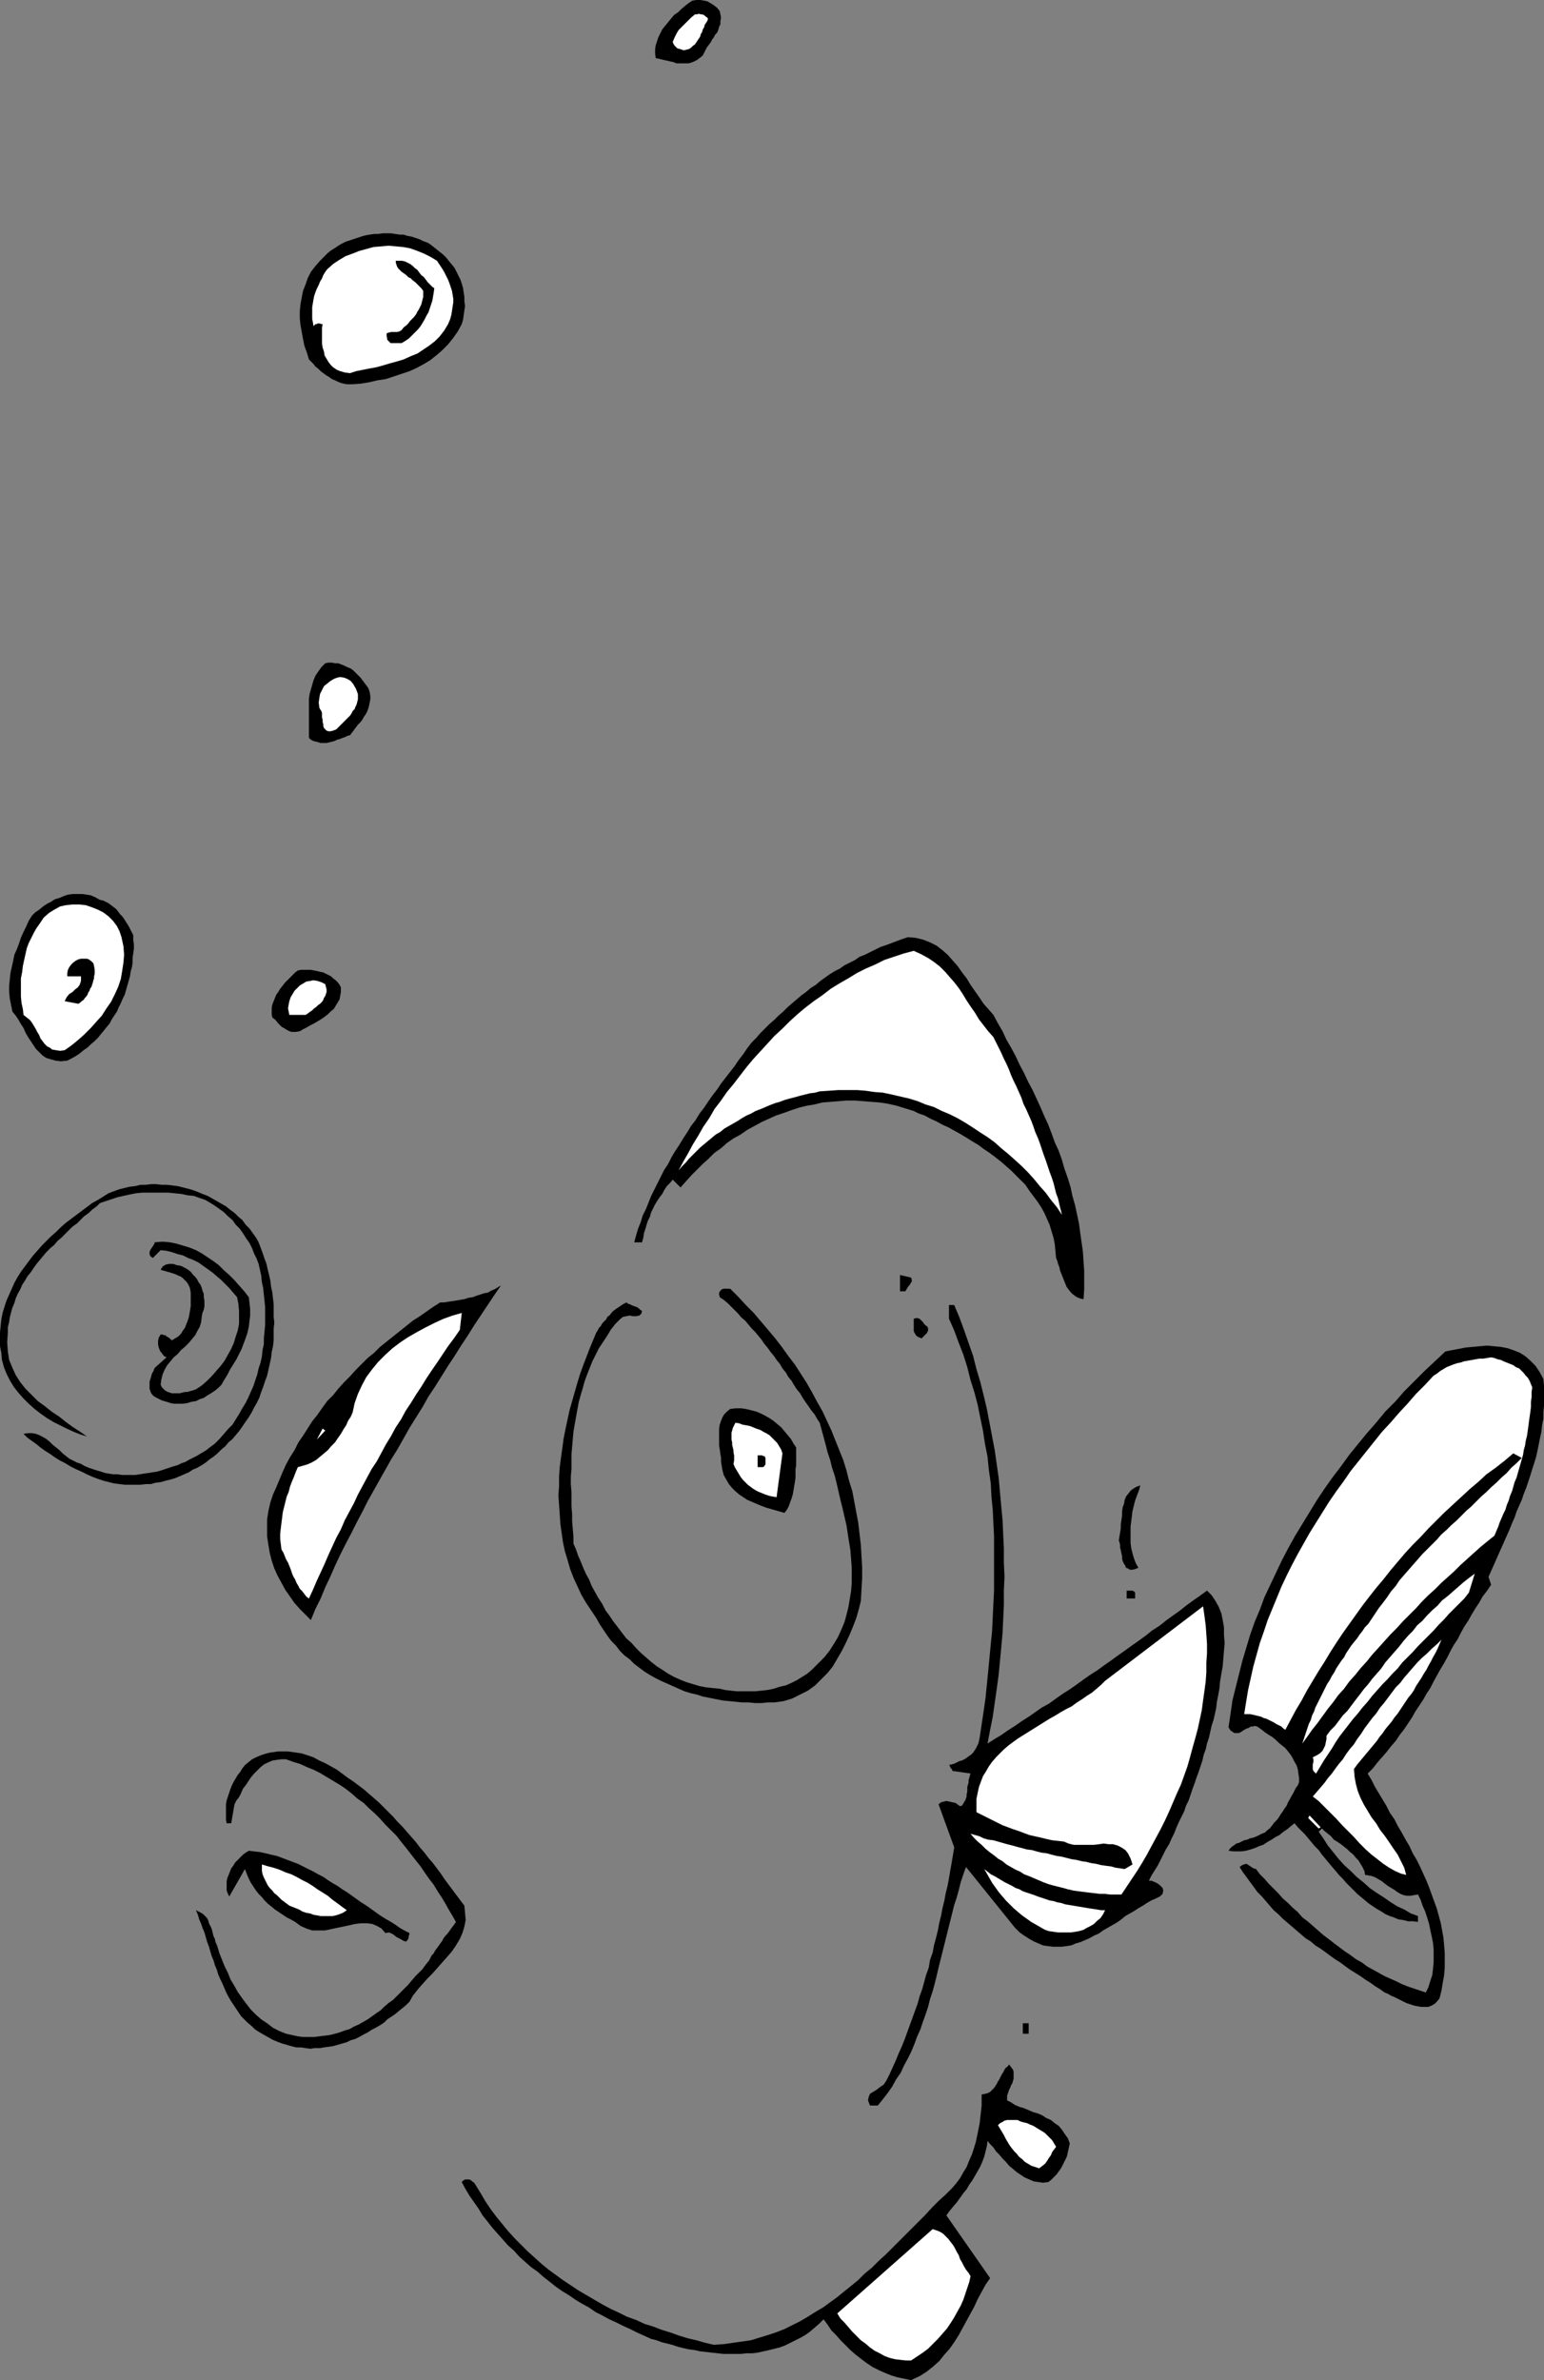 <?xml version="1.0" encoding="UTF-8" standalone="no"?>
<svg
   version="1.0"
   width="101.055mm"
   height="155.711mm"
   id="svg42"
   sodipodi:docname="Fish 016.wmf"
   xmlns:inkscape="http://www.inkscape.org/namespaces/inkscape"
   xmlns:sodipodi="http://sodipodi.sourceforge.net/DTD/sodipodi-0.dtd"
   xmlns="http://www.w3.org/2000/svg"
   xmlns:svg="http://www.w3.org/2000/svg">
  <rect width="100%" height="100%" fill="#808080" stroke="none"/>
  <sodipodi:namedview
     id="namedview42"
     pagecolor="#ffffff"
     bordercolor="#000000"
     borderopacity="0.25"
     inkscape:showpageshadow="2"
     inkscape:pageopacity="0.0"
     inkscape:pagecheckerboard="0"
     inkscape:deskcolor="#d1d1d1"
     inkscape:document-units="mm" />
  <defs
     id="defs1">
    <pattern
       id="WMFhbasepattern"
       patternUnits="userSpaceOnUse"
       width="6"
       height="6"
       x="0"
       y="0" />
  </defs>
  <path
     style="fill:#000000;fill-opacity:1;fill-rule:evenodd;stroke:none"
     d="m 178.045,2.747 0.162,0.808 0.162,0.808 -0.162,0.808 v 0.808 l -0.323,0.646 -0.162,0.646 -0.323,0.808 -0.485,0.485 -0.323,0.646 -0.485,0.646 -0.323,0.646 -0.485,0.646 -0.485,0.646 -0.323,0.646 -0.323,0.646 -0.323,0.646 -0.808,0.646 -0.646,0.485 -0.646,0.323 -0.808,0.323 -0.646,0.162 h -0.808 -0.808 -0.646 -0.646 l -0.808,-0.323 -0.808,-0.162 -0.646,-0.162 -0.808,-0.162 -0.646,-0.162 -0.646,-0.162 -0.808,-0.162 -0.162,-1.131 v -1.131 l 0.162,-0.97 0.323,-0.97 0.323,-0.97 0.485,-0.97 0.485,-0.97 0.646,-0.808 0.808,-0.97 0.646,-0.808 0.808,-0.97 0.969,-0.646 0.808,-0.808 0.969,-0.808 0.808,-0.646 0.969,-0.646 L 172.229,0 h 0.969 l 0.969,0.162 0.808,0.162 0.808,0.485 0.808,0.485 0.808,0.646 z"
     id="path1" />
  <path
     style="fill:#ffffff;fill-opacity:1;fill-rule:evenodd;stroke:none"
     d="m 175.137,4.686 -0.162,0.485 -0.323,0.485 -0.323,0.485 -0.162,0.646 -0.323,0.485 -0.162,0.646 -0.323,0.485 -0.162,0.646 -0.323,0.485 -0.323,0.485 -0.323,0.485 -0.323,0.485 -0.485,0.323 -0.485,0.485 -0.485,0.323 -0.646,0.162 -0.646,0.162 -0.485,-0.162 -0.485,-0.162 -0.646,-0.162 -0.323,-0.323 -0.323,-0.323 -0.323,-0.485 -0.162,-0.485 0.485,-1.131 0.485,-0.97 0.485,-0.808 0.808,-0.808 0.646,-0.646 0.808,-0.808 0.808,-0.808 0.969,-0.808 h 0.485 l 0.485,-0.162 0.485,0.162 h 0.323 l 0.485,0.162 0.323,0.323 0.485,0.323 z"
     id="path2" />
  <path
     style="fill:#000000;fill-opacity:1;fill-rule:evenodd;stroke:none"
     d="m 110.349,63.667 0.646,0.808 0.808,0.97 0.646,0.808 0.485,0.97 0.485,0.97 0.485,0.97 0.323,0.97 0.323,1.131 0.162,1.131 0.162,0.97 v 1.131 l 0.162,1.131 -0.162,1.131 -0.162,1.131 -0.162,1.131 -0.323,1.131 -0.969,1.778 -1.131,1.616 -1.293,1.616 -1.454,1.454 -1.293,1.131 -1.616,1.293 -1.616,0.97 -1.777,0.97 -1.777,0.808 -1.939,0.646 -1.939,0.646 -1.939,0.646 -2.1,0.323 -2.1,0.485 -1.939,0.323 -2.1,0.162 H 86.437 85.791 L 84.983,94.854 84.337,94.692 83.529,94.369 82.883,94.046 82.075,93.723 81.429,93.238 80.621,92.753 79.975,92.269 79.329,91.784 78.682,91.137 78.036,90.653 77.551,90.006 76.905,89.36 76.42,88.875 75.936,87.259 75.289,85.482 74.966,83.866 74.643,82.088 74.32,80.311 74.159,78.695 v -1.778 l 0.162,-1.616 0.323,-1.778 0.323,-1.616 0.646,-1.616 0.485,-1.454 0.808,-1.616 1.131,-1.454 1.131,-1.293 1.293,-1.293 0.646,-0.646 0.808,-0.646 0.808,-0.485 0.969,-0.646 0.808,-0.485 0.969,-0.485 0.969,-0.323 0.969,-0.323 0.969,-0.323 0.969,-0.323 1.131,-0.323 0.969,-0.162 1.131,-0.162 h 0.969 l 1.131,-0.162 h 0.969 1.131 l 0.969,0.162 1.131,0.162 h 0.969 l 0.969,0.323 0.969,0.162 0.969,0.323 0.969,0.323 0.969,0.485 0.969,0.323 0.808,0.485 0.808,0.646 0.808,0.646 0.808,0.646 0.808,0.646 z"
     id="path3" />
  <path
     style="fill:#ffffff;fill-opacity:1;fill-rule:evenodd;stroke:none"
     d="m 108.087,64.475 0.646,0.97 0.646,0.97 0.485,0.808 0.485,0.97 0.485,0.97 0.323,0.808 0.323,0.97 0.323,0.97 0.162,0.97 0.162,0.97 v 0.97 l -0.162,0.97 -0.162,1.131 -0.162,0.97 -0.323,1.131 -0.485,1.131 -0.969,1.616 -1.131,1.454 -1.131,1.131 -1.454,1.131 -1.454,0.97 -1.454,0.97 -1.616,0.646 -1.777,0.808 -1.616,0.485 -1.777,0.485 -1.616,0.485 -1.777,0.485 -1.777,0.323 -1.616,0.323 -1.616,0.323 -1.454,0.485 L 85.307,92.107 84.176,91.784 83.368,91.461 82.398,90.814 81.752,90.168 81.267,89.521 80.783,88.714 80.298,87.906 80.136,86.936 79.813,85.966 79.652,84.997 V 84.027 82.896 81.927 80.957 l 0.162,-0.808 h -0.323 l -0.323,-0.162 h -0.323 -0.323 l -0.162,0.162 h -0.323 l -0.323,0.323 -0.162,0.162 -0.162,-0.97 -0.162,-0.808 v -0.97 -0.97 -0.97 l 0.162,-0.97 0.162,-0.97 0.162,-0.808 0.323,-0.97 0.323,-0.808 0.485,-0.97 0.323,-0.808 0.485,-0.808 0.323,-0.808 0.485,-0.808 0.485,-0.646 1.454,-1.293 1.454,-0.97 1.616,-0.97 1.777,-0.646 1.616,-0.646 1.777,-0.485 1.777,-0.485 1.939,-0.162 1.777,-0.162 1.777,0.162 1.777,0.162 1.777,0.323 1.777,0.646 1.616,0.646 1.616,0.808 z"
     id="path4" />
  <path
     style="fill:#000000;fill-opacity:1;fill-rule:evenodd;stroke:none"
     d="m 107.441,71.262 -0.162,1.131 -0.162,0.97 -0.162,0.97 -0.323,0.97 -0.323,0.97 -0.323,0.97 -0.485,0.808 -0.485,0.97 -0.485,0.808 -0.485,0.808 -0.646,0.808 -0.808,0.808 -0.646,0.646 -0.808,0.808 -0.969,0.646 -0.808,0.485 H 98.878 98.393 97.909 97.585 97.101 96.616 L 96.293,84.512 95.808,84.027 95.647,83.058 V 82.411 l 0.485,-0.162 0.646,-0.162 h 0.646 0.808 l 0.646,-0.162 0.485,-0.323 0.485,-0.646 0.646,-0.485 0.485,-0.485 0.485,-0.646 0.485,-0.485 0.485,-0.485 0.485,-0.646 0.323,-0.646 0.323,-0.485 0.323,-0.646 0.323,-0.646 0.162,-0.646 0.162,-0.646 0.162,-0.646 v -0.808 -0.646 l -0.485,-0.646 -0.485,-0.485 -0.485,-0.485 -0.485,-0.485 -0.646,-0.485 -0.485,-0.485 -0.646,-0.323 -0.485,-0.485 -0.646,-0.485 -0.485,-0.323 -0.485,-0.485 -0.323,-0.323 -0.323,-0.485 -0.162,-0.485 -0.162,-0.485 v -0.485 h 0.808 0.646 l 0.808,0.162 0.646,0.323 0.646,0.323 0.646,0.485 0.485,0.485 0.646,0.485 0.485,0.646 0.485,0.646 0.646,0.485 0.485,0.646 0.485,0.646 0.485,0.485 0.646,0.646 z"
     id="path5" />
  <path
     style="fill:#000000;fill-opacity:1;fill-rule:evenodd;stroke:none"
     d="m 91.123,170.155 0.323,0.97 0.162,0.97 v 0.808 l -0.162,0.808 -0.162,0.808 -0.162,0.646 -0.323,0.808 -0.323,0.646 -0.485,0.646 -0.323,0.646 -0.485,0.646 -0.646,0.646 -0.485,0.646 -0.485,0.646 -0.485,0.646 -0.485,0.646 -0.646,0.162 -0.646,0.323 -0.485,0.162 -0.808,0.323 -0.646,0.162 -0.646,0.323 -0.646,0.162 -0.646,0.162 -0.646,0.162 h -0.646 -0.808 l -0.485,-0.162 -0.646,-0.162 -0.646,-0.162 -0.646,-0.323 -0.485,-0.485 v -1.293 -1.131 -1.293 -1.131 -1.293 -1.293 -1.131 -1.131 l 0.162,-1.131 0.323,-1.131 0.323,-1.131 0.323,-1.131 0.485,-1.131 0.646,-0.97 0.808,-1.131 0.969,-0.97 0.808,-0.162 h 0.808 l 0.808,0.162 h 0.808 l 0.808,0.323 0.808,0.323 0.646,0.323 0.808,0.323 0.646,0.485 0.646,0.646 0.485,0.485 0.646,0.646 0.485,0.646 0.485,0.646 0.485,0.646 z"
     id="path6" />
  <path
     style="fill:#ffffff;fill-opacity:1;fill-rule:evenodd;stroke:none"
     d="m 88.538,171.61 v 0.646 0.646 l -0.162,0.646 -0.162,0.646 -0.323,0.646 -0.162,0.485 -0.485,0.485 -0.323,0.646 -0.323,0.485 -0.485,0.485 -0.485,0.485 -0.485,0.485 -0.485,0.485 -0.485,0.485 -0.485,0.485 -0.485,0.485 -0.808,0.323 -0.646,0.162 h -0.485 l -0.485,-0.162 -0.323,-0.323 -0.323,-0.323 -0.162,-0.485 v -0.485 l -0.162,-0.485 v -0.646 l -0.162,-0.485 v -0.646 -0.485 l -0.162,-0.485 -0.323,-0.485 -0.162,-0.323 -0.162,-1.293 0.162,-1.131 0.162,-0.97 0.485,-0.97 0.485,-0.97 0.808,-0.646 0.808,-0.646 0.808,-0.485 0.808,-0.323 0.808,-0.162 0.969,0.162 0.808,0.323 0.808,0.485 0.646,0.808 0.646,1.131 z"
     id="path7" />
  <path
     style="fill:#000000;fill-opacity:1;fill-rule:evenodd;stroke:none"
     d="m 32.959,231.237 v 1.131 l 0.162,1.131 v 1.131 l -0.162,1.131 -0.162,1.131 v 1.131 l -0.162,1.131 -0.323,1.131 -0.162,1.131 -0.323,1.131 -0.323,1.131 -0.323,1.131 -0.323,1.131 -0.485,0.97 -0.485,1.131 -0.485,0.97 -0.485,1.131 -0.646,0.97 -0.646,0.97 -0.485,0.97 -0.808,0.97 -0.646,0.808 -0.808,0.97 -0.646,0.808 -0.808,0.808 -0.969,0.808 -0.808,0.808 -0.969,0.646 -0.969,0.808 -0.969,0.646 -1.131,0.646 -0.969,0.485 -1.616,0.162 -1.293,-0.162 L 12.602,261.939 11.471,261.616 10.502,260.97 9.694,260.162 8.886,259.354 8.24,258.384 7.594,257.415 6.947,256.445 6.301,255.314 5.816,254.183 5.17,253.213 4.524,252.082 3.878,251.113 3.07,250.143 2.747,248.527 2.423,246.911 2.262,245.295 v -1.616 l 0.162,-1.454 0.162,-1.616 0.323,-1.454 0.323,-1.454 0.323,-1.616 0.646,-1.454 0.485,-1.293 0.485,-1.454 0.646,-1.454 0.646,-1.293 0.646,-1.454 0.808,-1.293 0.808,-0.808 0.969,-0.646 0.969,-0.808 0.969,-0.646 0.969,-0.485 0.969,-0.646 1.131,-0.323 1.131,-0.485 0.969,-0.323 1.131,-0.162 h 1.131 1.293 l 1.131,0.162 0.969,0.162 1.131,0.485 1.131,0.646 0.808,0.162 0.646,0.323 0.646,0.323 0.646,0.485 0.646,0.485 0.646,0.485 0.485,0.646 0.485,0.646 0.485,0.485 0.485,0.646 0.485,0.808 0.323,0.485 0.485,0.808 0.323,0.646 0.323,0.646 z"
     id="path8" />
  <path
     style="fill:#ffffff;fill-opacity:1;fill-rule:evenodd;stroke:none"
     d="m 30.051,231.722 0.485,2.262 0.162,2.101 -0.162,1.939 -0.323,2.101 -0.323,1.939 -0.646,1.939 -0.808,1.778 -0.969,1.939 -1.131,1.616 -1.131,1.778 -1.454,1.616 -1.293,1.454 -1.616,1.616 -1.454,1.293 -1.777,1.454 -1.616,1.131 -1.131,0.162 -0.969,-0.162 -0.969,-0.162 -0.646,-0.485 -0.646,-0.323 -0.646,-0.646 -0.485,-0.646 -0.485,-0.646 -0.323,-0.808 -0.485,-0.808 -0.323,-0.646 -0.485,-0.808 -0.485,-0.808 -0.485,-0.646 -0.808,-0.646 -0.808,-0.646 -0.162,-1.454 -0.323,-1.454 -0.162,-1.616 v -1.454 -1.616 -1.454 l 0.323,-1.616 0.162,-1.454 0.323,-1.454 0.323,-1.454 0.323,-1.454 0.485,-1.293 0.646,-1.293 0.646,-1.293 0.646,-1.131 0.808,-1.131 0.969,-1.454 1.293,-1.131 1.293,-0.808 1.454,-0.808 1.454,-0.323 1.616,-0.162 h 1.616 l 1.616,0.162 1.454,0.485 1.616,0.646 1.293,0.646 1.293,0.97 1.131,1.131 0.969,1.293 0.646,1.293 z"
     id="path9" />
  <path
     style="fill:#000000;fill-opacity:1;fill-rule:evenodd;stroke:none"
     d="m 245.741,250.951 1.131,2.101 1.131,1.939 0.969,2.101 1.131,1.939 1.131,2.101 0.969,2.101 1.131,2.101 0.969,2.101 1.131,2.101 0.969,2.101 0.969,2.101 0.969,2.262 0.969,2.101 0.808,2.101 0.808,2.262 0.969,2.101 0.808,2.262 0.646,2.262 0.808,2.262 0.646,2.101 0.485,2.262 0.646,2.262 0.485,2.262 0.485,2.262 0.323,2.424 0.323,2.262 0.323,2.262 0.162,2.424 0.162,2.262 v 2.424 2.262 l -0.162,2.424 -0.808,-0.162 -0.808,-0.323 -0.485,-0.323 -0.646,-0.485 -0.485,-0.485 -0.485,-0.646 -0.485,-0.646 -0.323,-0.808 -0.323,-0.808 -0.323,-0.808 -0.323,-0.808 -0.323,-0.808 -0.162,-0.808 -0.323,-0.808 -0.162,-0.646 -0.323,-0.808 -0.162,-1.616 -0.162,-1.778 -0.323,-1.616 -0.485,-1.616 -0.485,-1.616 -0.646,-1.454 -0.646,-1.454 -0.808,-1.454 -0.969,-1.454 -0.969,-1.293 -0.969,-1.293 -0.969,-1.454 -1.131,-1.131 -1.293,-1.293 -1.131,-1.131 -1.293,-1.131 -1.293,-1.131 -1.454,-1.131 -1.293,-0.97 -1.454,-0.97 -1.293,-0.97 -1.616,-0.97 -1.293,-0.808 -1.616,-0.97 -1.454,-0.808 -1.454,-0.808 -1.454,-0.646 -1.454,-0.808 -1.454,-0.646 -1.454,-0.808 -1.454,-0.485 -1.293,-0.646 -2.1,-0.646 -2.1,-0.646 -2.1,-0.485 -2.1,-0.323 -2.1,-0.162 -1.939,-0.162 -2.1,-0.162 h -2.1 l -1.939,0.162 -1.939,0.162 -2.1,0.162 -1.939,0.485 -1.939,0.323 -1.939,0.485 -1.939,0.646 -1.777,0.646 -1.939,0.646 -1.777,0.808 -1.777,0.808 -1.777,0.97 -1.777,0.97 -1.616,1.131 -1.777,0.97 -1.616,1.131 -1.454,1.293 -1.616,1.131 -1.454,1.454 -1.454,1.293 -1.454,1.454 -1.293,1.293 -1.454,1.616 -1.293,1.454 -1.939,-1.939 -0.646,0.808 -0.808,0.808 -0.646,0.97 -0.485,0.97 -0.646,0.808 -0.646,0.97 -0.485,0.808 -0.485,0.97 -0.485,0.97 -0.323,1.131 -0.485,0.97 -0.323,0.97 -0.323,1.131 -0.323,0.97 -0.162,1.131 -0.323,1.131 H 156.88 l 0.485,-1.778 0.485,-1.616 0.646,-1.616 0.485,-1.616 0.808,-1.616 0.646,-1.616 0.646,-1.616 0.808,-1.616 0.808,-1.616 0.808,-1.616 0.808,-1.616 0.969,-1.454 0.808,-1.616 0.969,-1.616 0.969,-1.454 0.969,-1.616 0.969,-1.454 0.969,-1.616 1.131,-1.454 0.969,-1.616 1.131,-1.454 0.969,-1.454 1.131,-1.616 1.131,-1.454 0.969,-1.454 1.131,-1.454 1.131,-1.454 1.131,-1.454 0.969,-1.454 1.131,-1.454 0.969,-1.454 1.131,-1.454 1.131,-1.131 0.969,-1.131 1.131,-1.131 1.131,-1.131 1.131,-0.97 1.131,-1.131 1.131,-0.97 1.131,-1.131 1.131,-0.97 1.131,-0.97 1.131,-0.97 1.131,-0.808 1.131,-0.97 1.293,-0.808 1.131,-0.97 1.131,-0.808 1.131,-0.808 1.293,-0.808 1.293,-0.646 1.131,-0.808 1.293,-0.646 1.293,-0.646 1.131,-0.808 1.293,-0.485 1.293,-0.646 1.293,-0.646 1.293,-0.646 1.454,-0.485 1.293,-0.485 1.293,-0.485 1.293,-0.485 1.454,-0.485 1.939,0.162 1.939,0.485 1.616,0.646 1.616,0.808 1.454,1.131 1.293,1.131 1.131,1.293 1.293,1.454 1.131,1.616 1.131,1.454 0.969,1.616 1.131,1.616 1.131,1.616 0.969,1.454 1.293,1.454 z"
     id="path10" />
  <path
     style="fill:#ffffff;fill-opacity:1;fill-rule:evenodd;stroke:none"
     d="m 245.741,256.445 0.646,1.293 0.646,1.293 0.646,1.293 0.646,1.454 0.646,1.293 0.646,1.454 0.485,1.293 0.646,1.454 0.646,1.293 0.646,1.454 0.646,1.454 0.485,1.454 0.646,1.293 0.646,1.454 0.646,1.454 0.485,1.293 0.485,1.454 0.646,1.454 0.485,1.293 0.485,1.454 0.485,1.454 0.485,1.293 0.485,1.454 0.485,1.454 0.485,1.293 0.485,1.454 0.323,1.293 0.323,1.293 0.485,1.293 0.323,1.454 0.323,1.293 0.323,1.293 -1.293,-1.939 -1.454,-1.778 -1.293,-1.778 -1.454,-1.616 -1.454,-1.778 -1.454,-1.616 -1.616,-1.616 -1.616,-1.454 -1.616,-1.454 -1.777,-1.454 -1.616,-1.454 -1.777,-1.293 -1.777,-1.131 -1.939,-1.293 -1.777,-1.131 -1.939,-1.131 -1.939,-0.97 -1.939,-0.808 -1.939,-0.97 -2.1,-0.646 -1.939,-0.808 -2.1,-0.646 -2.1,-0.485 -2.1,-0.485 -2.262,-0.485 -2.1,-0.162 -2.262,-0.323 -2.1,-0.162 h -2.262 -2.262 l -2.262,0.162 -2.423,0.162 -1.131,0.323 -1.293,0.162 -1.293,0.323 -1.293,0.323 -1.131,0.323 -1.293,0.323 -1.131,0.323 -1.293,0.485 -1.131,0.323 -1.293,0.485 -1.131,0.485 -1.131,0.485 -1.293,0.485 -1.131,0.646 -1.131,0.485 -1.131,0.646 -0.969,0.646 -1.131,0.646 -1.131,0.646 -1.131,0.646 -0.969,0.808 -1.131,0.646 -0.969,0.808 -0.969,0.808 -0.969,0.808 -0.969,0.808 -0.969,0.97 -0.808,0.808 -0.969,0.97 -0.808,0.97 -0.969,0.97 -0.808,0.97 1.131,-2.101 1.293,-2.262 1.131,-2.101 1.293,-2.101 1.293,-2.262 1.454,-2.101 1.293,-2.262 1.616,-2.101 1.454,-2.101 1.616,-1.939 1.616,-2.101 1.616,-2.101 1.616,-1.939 1.777,-1.939 1.777,-1.939 1.777,-1.939 1.939,-1.778 1.777,-1.778 1.939,-1.778 1.939,-1.616 2.1,-1.616 2.1,-1.454 2.1,-1.616 2.1,-1.293 2.262,-1.293 2.1,-1.293 2.262,-1.131 2.262,-0.97 2.262,-1.131 2.423,-0.808 2.423,-0.808 2.423,-0.646 1.777,0.808 1.777,0.97 1.454,0.97 1.454,1.131 1.293,1.293 1.131,1.293 1.131,1.293 1.131,1.454 0.969,1.454 0.969,1.616 0.969,1.454 1.131,1.616 0.969,1.616 1.131,1.454 1.131,1.454 z"
     id="path11" />
  <path
     style="fill:#000000;fill-opacity:1;fill-rule:evenodd;stroke:none"
     d="m 23.427,240.771 -0.162,0.646 v 0.485 l -0.162,0.485 -0.162,0.646 -0.162,0.485 -0.162,0.485 -0.323,0.485 -0.162,0.485 -0.323,0.485 -0.162,0.485 -0.323,0.485 -0.323,0.323 -0.323,0.485 -0.485,0.323 -0.323,0.323 -0.485,0.323 -3.393,-0.646 0.485,-0.97 0.646,-0.808 0.808,-0.485 0.646,-0.646 0.646,-0.485 0.485,-0.646 0.323,-0.97 v -1.131 h -3.393 v -0.808 l 0.162,-0.808 0.323,-0.646 0.485,-0.646 0.485,-0.485 0.646,-0.485 0.646,-0.323 0.646,-0.162 h 0.808 0.646 l 0.485,0.162 0.646,0.485 0.485,0.485 0.162,0.646 0.162,0.97 z"
     id="path12" />
  <path
     style="fill:#000000;fill-opacity:1;fill-rule:evenodd;stroke:none"
     d="m 84.337,244.164 v 1.131 l -0.162,0.808 -0.162,0.97 -0.485,0.808 -0.485,0.808 -0.485,0.808 -0.808,0.646 -0.646,0.646 -0.808,0.646 -0.969,0.646 -0.808,0.485 -0.808,0.485 -0.969,0.485 -0.808,0.485 -0.969,0.485 -0.808,0.485 -0.969,0.162 h -1.131 l -0.808,-0.323 -0.808,-0.485 -0.808,-0.485 -0.808,-0.808 -0.646,-0.808 -0.808,-0.646 -0.162,-0.808 v -0.808 -0.808 l 0.162,-0.808 0.323,-0.808 0.323,-0.808 0.323,-0.808 0.485,-0.646 0.485,-0.808 0.646,-0.808 0.485,-0.646 0.646,-0.646 0.646,-0.646 0.646,-0.646 0.646,-0.646 0.646,-0.485 0.808,-0.162 h 0.808 0.808 0.808 l 0.808,0.162 0.808,0.162 0.646,0.162 0.808,0.162 0.646,0.323 0.646,0.323 0.646,0.323 0.485,0.485 0.646,0.485 0.485,0.485 0.485,0.646 z"
     id="path13" />
  <path
     style="fill:#ffffff;fill-opacity:1;fill-rule:evenodd;stroke:none"
     d="m 80.46,243.356 0.162,0.646 0.162,0.646 v 0.646 l -0.162,0.485 -0.162,0.485 -0.323,0.485 -0.162,0.485 -0.323,0.485 -0.485,0.485 -0.485,0.323 -0.485,0.485 -0.485,0.323 -0.485,0.485 -0.485,0.323 -0.646,0.485 -0.485,0.323 H 71.573 l -0.162,-0.808 -0.162,-0.808 0.162,-0.97 0.162,-0.808 0.323,-0.97 0.485,-0.808 0.485,-0.808 0.646,-0.646 0.646,-0.646 0.808,-0.485 0.808,-0.485 0.969,-0.162 0.808,-0.162 0.969,0.162 0.969,0.323 z"
     id="path14" />
  <path
     style="fill:#000000;fill-opacity:1;fill-rule:evenodd;stroke:none"
     d="m 63.98,307.185 0.485,1.293 0.485,1.293 0.485,1.454 0.485,1.293 0.323,1.454 0.323,1.293 0.323,1.454 0.162,1.454 0.323,1.454 0.162,1.454 0.162,1.454 v 1.616 1.454 l 0.162,1.454 -0.162,1.454 v 1.454 1.454 l -0.162,1.454 -0.323,1.454 -0.162,1.454 -0.323,1.454 -0.323,1.454 -0.323,1.454 -0.485,1.293 -0.485,1.454 -0.485,1.293 -0.485,1.454 -0.646,1.293 -0.646,1.131 -0.646,1.293 -0.808,1.293 -0.808,1.131 -0.646,0.97 -0.808,1.131 -0.808,0.97 -0.808,0.97 -0.969,0.808 -0.808,0.97 -0.969,0.808 -0.969,0.97 -0.969,0.808 -0.969,0.646 -0.969,0.808 -0.969,0.646 -1.131,0.646 -1.131,0.485 -0.969,0.646 -1.131,0.485 -1.131,0.485 -1.131,0.485 -1.131,0.323 -1.293,0.323 -1.131,0.323 -1.293,0.162 -1.131,0.323 h -1.293 l -1.293,0.162 H 33.606 32.313 30.859 l -1.293,-0.162 -1.293,-0.162 -1.293,-0.323 -1.293,-0.323 -1.454,-0.485 -1.293,-0.485 -1.454,-0.646 -1.293,-0.646 -1.454,-0.646 -1.293,-0.646 -1.293,-0.808 -1.293,-0.646 -1.293,-0.808 -1.131,-0.808 -1.293,-0.808 -1.131,-0.808 -0.969,-0.808 -1.131,-0.808 -1.131,-0.808 -0.969,-0.97 1.131,-0.162 h 0.969 l 0.969,0.162 0.808,0.323 0.969,0.485 0.808,0.485 0.808,0.646 0.808,0.808 0.808,0.646 0.808,0.646 0.808,0.808 0.808,0.646 0.808,0.646 0.969,0.485 0.969,0.485 0.969,0.323 0.808,0.485 1.131,0.485 0.969,0.323 0.969,0.323 1.131,0.323 0.969,0.323 0.969,0.162 1.131,0.162 h 0.969 l 1.131,0.162 h 1.131 0.969 1.131 l 1.131,-0.162 0.969,-0.162 1.131,-0.162 0.969,-0.162 1.131,-0.162 1.131,-0.323 0.969,-0.323 0.969,-0.323 0.969,-0.323 1.131,-0.323 0.969,-0.485 0.969,-0.323 0.808,-0.485 0.969,-0.485 0.969,-0.485 0.808,-0.485 0.808,-0.485 0.808,-0.485 0.808,-0.646 1.293,-0.97 1.131,-1.131 1.131,-1.293 0.969,-1.131 1.131,-1.131 0.808,-1.293 0.808,-1.293 0.808,-1.454 0.808,-1.293 0.646,-1.293 0.646,-1.454 0.646,-1.454 0.485,-1.454 0.485,-1.454 0.323,-1.454 0.485,-1.454 0.323,-1.454 0.162,-1.616 0.323,-1.454 v -1.454 l 0.162,-1.616 0.162,-1.616 v -1.454 -1.616 -1.454 l -0.162,-1.616 -0.162,-1.454 -0.162,-1.616 -0.323,-1.454 -0.162,-1.616 -0.323,-1.454 -0.323,-1.454 -0.485,-1.293 -0.646,-1.293 -0.485,-1.293 -0.646,-1.293 -0.808,-1.131 -0.808,-1.293 -0.808,-1.131 -0.969,-0.97 -0.808,-1.131 -1.131,-0.97 -0.969,-0.97 -1.131,-0.808 -1.131,-0.808 -1.293,-0.808 -1.131,-0.646 -1.454,-0.485 -1.293,-0.485 -1.616,-0.162 -1.454,-0.323 -1.616,-0.162 -1.616,-0.162 H 40.068 38.453 36.837 35.221 l -1.616,0.162 -1.616,0.323 -1.454,0.323 -1.454,0.323 -1.454,0.485 -1.454,0.485 -1.454,0.485 -0.808,0.808 -1.131,0.808 -0.808,0.808 -1.131,0.808 -0.969,0.97 -0.808,0.808 -1.131,0.808 -0.808,0.808 -0.969,0.97 -0.969,0.97 -0.969,0.808 -0.808,0.97 -0.969,0.808 -0.969,0.97 -0.808,0.97 -0.808,0.97 -0.808,0.97 -0.808,1.131 -0.646,0.97 -0.808,0.97 -0.646,1.131 -0.646,0.97 -0.485,1.131 -0.646,1.131 -0.485,1.131 -0.323,1.131 -0.485,1.131 -0.323,1.131 -0.323,1.293 -0.162,1.131 -0.323,1.293 v 1.293 l -0.162,2.424 0.162,2.262 0.323,2.101 0.808,1.939 0.808,1.778 1.131,1.778 1.293,1.616 1.616,1.616 1.454,1.454 1.777,1.293 1.616,1.293 1.939,1.293 1.616,1.293 1.777,1.293 1.777,1.131 1.616,1.131 -1.616,-0.485 -1.616,-0.646 -1.777,-0.808 -1.616,-0.808 -1.616,-0.808 -1.616,-0.97 -1.616,-1.131 L 8.563,348.39 7.109,347.098 5.816,345.805 4.524,344.351 3.393,342.896 2.423,341.28 1.616,339.665 0.969,338.049 0.485,336.271 0.323,334.494 0,332.878 v -1.778 -1.616 l 0.162,-1.616 0.162,-1.616 0.323,-1.616 0.485,-1.616 0.485,-1.454 0.646,-1.454 0.646,-1.454 0.646,-1.454 0.808,-1.454 0.808,-1.293 0.969,-1.293 0.969,-1.293 0.969,-1.293 1.131,-1.293 1.131,-1.293 1.131,-1.131 1.131,-1.131 1.293,-1.131 1.131,-1.131 1.293,-1.131 1.293,-0.97 1.293,-0.97 1.293,-0.97 1.293,-0.97 1.293,-0.97 1.454,-0.808 1.293,-0.808 1.293,-0.808 1.293,-0.485 1.293,-0.485 1.293,-0.323 1.293,-0.323 1.454,-0.162 1.293,-0.323 h 1.293 l 1.293,-0.162 h 1.293 l 1.454,0.162 h 1.293 l 1.293,0.162 1.293,0.162 1.293,0.323 1.293,0.323 1.131,0.323 1.293,0.485 1.131,0.485 1.293,0.485 1.131,0.646 1.131,0.646 1.131,0.646 1.131,0.646 0.969,0.808 1.131,0.808 0.969,0.97 0.969,0.808 0.808,1.131 0.969,0.97 0.808,1.131 0.808,1.131 z"
     id="path15" />
  <path
     style="fill:#000000;fill-opacity:1;fill-rule:evenodd;stroke:none"
     d="m 61.556,320.758 0.162,1.454 0.162,1.454 v 1.616 l -0.162,1.293 -0.162,1.454 -0.323,1.454 -0.485,1.454 -0.485,1.293 -0.485,1.293 -0.646,1.293 -0.646,1.293 -0.808,1.293 -0.808,1.293 -0.646,1.293 -0.808,1.293 -0.646,1.131 -0.808,0.808 -0.808,0.646 -0.969,0.646 -0.808,0.485 -0.969,0.646 -0.969,0.323 -0.969,0.485 -1.131,0.162 -0.969,0.323 -1.131,0.162 H 44.269 43.138 l -0.969,-0.162 -0.969,-0.323 -1.131,-0.323 -0.969,-0.485 -0.646,-0.323 -0.485,-0.323 -0.323,-0.323 -0.323,-0.485 -0.162,-0.485 -0.162,-0.485 v -0.646 -0.485 -0.646 l 0.162,-0.485 0.162,-0.485 0.162,-0.646 0.162,-0.485 0.323,-0.485 0.162,-0.485 0.162,-0.323 2.908,-2.585 -0.646,-0.323 -0.485,-0.646 -0.485,-0.646 -0.323,-0.808 -0.162,-0.808 v -0.808 l 0.162,-0.808 0.485,-0.808 h 0.323 l 0.485,0.162 h 0.323 l 0.323,0.323 0.323,0.162 0.485,0.323 0.323,0.323 0.162,0.162 0.808,-0.485 0.808,-0.485 0.646,-0.646 0.485,-0.808 0.485,-0.646 0.323,-0.808 0.323,-0.808 0.323,-0.97 0.162,-0.808 0.162,-0.97 0.162,-0.97 v -0.808 -0.97 -0.808 -0.808 l -0.162,-0.97 -0.162,-0.485 -0.323,-0.646 -0.323,-0.485 -0.323,-0.323 -0.485,-0.485 -0.323,-0.323 -0.485,-0.323 -0.485,-0.162 -0.646,-0.323 -0.485,-0.162 -0.485,-0.162 -0.485,-0.162 -0.646,-0.162 -0.485,-0.162 -0.646,-0.162 -0.485,-0.162 0.485,-0.808 0.808,-0.485 0.808,-0.162 h 0.969 l 0.969,0.323 0.969,0.162 0.969,0.485 0.808,0.485 0.646,0.485 0.485,0.646 0.646,0.646 0.485,0.646 0.323,0.646 0.485,0.646 0.323,0.808 0.162,0.646 0.323,0.808 v 0.808 l 0.162,0.808 v 0.646 0.808 l -0.162,0.808 -0.323,0.808 -0.162,0.808 -0.162,1.454 -0.323,1.131 -0.646,1.131 -0.485,0.97 -0.808,0.97 -0.808,0.97 -0.969,0.97 -0.969,0.808 -0.808,0.97 -0.969,0.808 -0.808,0.97 -0.808,0.97 -0.646,1.131 -0.485,1.131 -0.323,1.293 -0.162,1.293 0.323,0.646 0.485,0.485 0.323,0.323 0.646,0.323 0.485,0.162 0.485,0.162 h 0.646 0.646 0.646 l 0.646,-0.162 0.646,-0.162 h 0.646 l 0.485,-0.162 0.646,-0.162 0.485,-0.162 0.485,-0.162 1.454,-0.97 1.293,-1.131 1.131,-1.131 1.131,-1.293 1.131,-1.293 0.969,-1.293 0.808,-1.454 0.808,-1.454 0.646,-1.454 0.485,-1.616 0.485,-1.454 0.323,-1.616 v -1.616 -1.616 l -0.162,-1.778 -0.323,-1.616 -0.969,-1.131 -0.969,-1.131 -0.969,-0.97 -0.969,-0.97 -1.131,-0.97 -1.131,-0.97 -1.131,-0.808 -1.131,-0.808 -1.131,-0.808 -1.293,-0.646 -1.293,-0.485 -1.293,-0.646 -1.293,-0.323 -1.454,-0.485 -1.293,-0.323 -1.454,-0.162 -1.939,1.939 -0.646,-0.485 -0.162,-0.485 v -0.485 l 0.162,-0.485 0.323,-0.485 0.323,-0.485 0.323,-0.485 0.162,-0.485 1.939,-0.162 1.777,0.162 1.616,0.323 1.616,0.485 1.616,0.485 1.616,0.646 1.454,0.808 1.454,0.97 1.454,0.97 1.293,0.97 1.293,1.293 1.293,1.131 1.293,1.293 1.131,1.293 1.293,1.454 z"
     id="path16" />
  <path
     style="fill:#000000;fill-opacity:1;fill-rule:evenodd;stroke:none"
     d="m 225.384,315.911 0.162,0.485 v 0.485 l -0.323,0.485 -0.162,0.323 -0.323,0.323 -0.323,0.485 -0.162,0.323 -0.323,0.485 h -1.293 v -4.04 z"
     id="path17" />
  <path
     style="fill:#000000;fill-opacity:1;fill-rule:evenodd;stroke:none"
     d="m 123.921,317.85 -1.777,2.585 -1.616,2.424 -1.616,2.424 -1.616,2.424 -1.616,2.585 -1.616,2.424 -1.616,2.585 -1.616,2.424 -1.616,2.585 -1.616,2.585 -1.616,2.424 -1.454,2.585 -1.616,2.585 -1.616,2.585 -1.454,2.585 -1.454,2.585 -1.616,2.585 -1.454,2.585 -1.454,2.585 -1.454,2.585 -1.454,2.585 -1.293,2.585 -1.454,2.747 -1.293,2.585 -1.454,2.747 -1.293,2.585 -1.293,2.747 -1.131,2.585 -1.293,2.747 -1.131,2.747 -1.293,2.585 -1.131,2.747 -1.293,-1.293 -1.454,-1.454 -1.293,-1.454 -1.131,-1.616 -1.131,-1.616 -0.969,-1.778 -0.969,-1.778 -0.808,-1.778 -0.646,-1.939 -0.485,-1.939 -0.323,-1.939 -0.323,-2.101 v -2.101 -2.101 l 0.323,-2.101 0.485,-2.101 0.646,-1.939 0.808,-1.778 0.808,-1.939 0.808,-1.939 0.808,-1.778 0.969,-1.778 1.131,-1.778 0.969,-1.939 1.131,-1.616 1.131,-1.778 1.131,-1.778 1.293,-1.616 1.131,-1.616 1.293,-1.778 1.454,-1.454 1.293,-1.616 1.454,-1.616 1.454,-1.454 1.454,-1.616 1.454,-1.454 1.454,-1.454 1.616,-1.293 1.454,-1.454 1.616,-1.293 1.616,-1.293 1.616,-1.293 1.616,-1.293 1.616,-1.293 1.777,-1.131 1.616,-1.131 1.616,-1.131 1.777,-1.131 h 0.969 l 0.969,-0.162 1.131,-0.162 0.969,-0.162 0.969,-0.162 0.969,-0.162 0.969,-0.323 1.131,-0.162 0.808,-0.323 0.969,-0.323 0.969,-0.323 0.969,-0.162 0.808,-0.485 0.808,-0.323 0.808,-0.485 z"
     id="path18" />
  <path
     style="fill:#000000;fill-opacity:1;fill-rule:evenodd;stroke:none"
     d="m 180.63,318.658 1.939,1.939 1.939,2.101 1.939,1.939 1.777,2.101 1.777,2.101 1.777,2.101 1.616,2.101 1.616,2.262 1.616,2.101 1.454,2.262 1.454,2.262 1.293,2.262 1.293,2.424 1.293,2.262 1.131,2.424 1.131,2.424 0.969,2.424 0.969,2.424 0.969,2.424 0.808,2.585 0.646,2.585 0.808,2.585 0.485,2.585 0.485,2.585 0.485,2.585 0.323,2.747 0.323,2.747 0.162,2.747 0.162,2.747 v 2.747 l -0.162,2.747 -0.162,2.909 -0.485,1.939 -0.646,2.262 -0.808,2.101 -0.808,1.939 -0.969,2.101 -0.969,1.939 -1.131,1.939 -1.131,1.939 -1.293,1.616 -1.616,1.616 -1.454,1.454 -1.777,1.293 -1.939,0.97 -1.939,0.97 -2.1,0.646 -2.262,0.323 h -1.616 l -1.616,0.162 h -1.616 l -1.616,-0.162 h -1.616 l -1.616,-0.162 -1.616,-0.162 -1.616,-0.162 -1.616,-0.323 -1.616,-0.323 -1.616,-0.323 -1.454,-0.485 -1.454,-0.323 -1.616,-0.485 -1.454,-0.646 -1.454,-0.646 -1.454,-0.646 -1.454,-0.646 -1.293,-0.646 -1.454,-0.808 -1.293,-0.808 -1.293,-0.97 -1.293,-0.97 -1.131,-1.131 -1.293,-0.97 -1.131,-1.131 -0.969,-1.293 -1.131,-1.131 -0.969,-1.293 -0.969,-1.454 -0.969,-1.454 -0.808,-1.454 -1.293,-1.939 -1.293,-1.939 -1.131,-1.939 -0.969,-2.101 -0.969,-2.101 -0.808,-2.101 -0.646,-2.262 -0.646,-2.101 -0.485,-2.262 -0.323,-2.262 -0.323,-2.262 -0.162,-2.424 -0.162,-2.262 -0.162,-2.424 0.162,-2.262 v -2.424 l 0.162,-2.262 0.323,-2.424 0.323,-2.262 0.323,-2.424 0.485,-2.424 0.485,-2.262 0.485,-2.262 0.646,-2.262 0.646,-2.262 0.646,-2.262 0.646,-2.101 0.808,-2.262 0.808,-2.101 0.808,-2.101 0.808,-1.939 0.808,-1.939 0.323,-0.485 0.323,-0.646 0.485,-0.485 0.323,-0.646 0.485,-0.485 0.485,-0.485 0.323,-0.646 0.646,-0.485 0.323,-0.485 0.485,-0.485 0.646,-0.485 0.485,-0.323 0.485,-0.323 0.485,-0.323 0.485,-0.323 0.646,-0.323 0.485,0.323 0.485,0.162 0.646,0.323 0.485,0.162 0.485,0.162 0.485,0.323 0.323,0.323 0.485,0.323 -0.162,0.646 -0.485,0.485 -0.808,0.162 h -0.808 l -0.808,-0.162 -0.808,0.162 -0.808,0.162 -0.646,0.485 -1.293,1.293 -1.131,1.454 -0.969,1.616 -0.969,1.454 -0.969,1.454 -0.808,1.616 -0.808,1.616 -0.646,1.616 -0.646,1.616 -0.646,1.778 -0.485,1.778 -0.485,1.616 -0.485,1.778 -0.323,1.778 -0.323,1.778 -0.323,1.778 -0.323,1.939 -0.162,1.778 -0.162,1.939 -0.162,1.778 v 1.778 1.939 l -0.162,1.778 v 1.939 l 0.162,1.939 v 1.778 1.778 l 0.162,1.939 v 1.778 l 0.162,1.939 0.162,1.778 v 1.778 l 0.646,1.454 0.485,1.454 0.646,1.454 0.646,1.616 0.646,1.454 0.808,1.454 0.646,1.616 0.808,1.454 0.808,1.454 0.969,1.454 0.808,1.616 0.969,1.293 0.969,1.454 1.131,1.454 0.969,1.293 1.131,1.454 1.293,1.131 1.131,1.293 1.131,1.131 1.293,1.131 1.293,1.131 1.454,1.131 1.293,0.808 1.454,0.97 1.454,0.808 1.454,0.646 1.616,0.646 1.616,0.485 1.616,0.485 1.616,0.323 1.616,0.162 1.777,0.162 1.293,0.323 1.454,0.162 1.454,0.162 h 1.454 1.616 1.454 l 1.616,-0.162 1.454,-0.162 1.616,-0.323 1.454,-0.485 1.454,-0.323 1.454,-0.646 1.293,-0.646 1.293,-0.808 1.293,-0.808 1.131,-0.97 1.616,-1.616 1.454,-1.454 1.293,-1.616 1.131,-1.778 0.969,-1.616 0.808,-1.778 0.808,-1.939 0.485,-1.778 0.485,-1.939 0.323,-1.939 0.323,-1.939 0.162,-1.939 v -2.101 -1.939 l -0.162,-2.101 -0.162,-2.101 -0.323,-1.939 -0.323,-2.101 -0.323,-2.101 -0.485,-2.101 -0.485,-2.101 -0.485,-1.939 -0.485,-2.101 -0.485,-2.101 -0.485,-1.939 -0.646,-1.939 -0.485,-1.939 -0.646,-1.939 -0.485,-1.939 -0.485,-1.778 -0.485,-1.778 -0.485,-1.778 -0.646,-0.97 -0.646,-1.131 -0.808,-0.97 -0.646,-0.97 -0.808,-1.131 -0.646,-0.97 -0.646,-1.131 -0.808,-0.97 -0.646,-0.97 -0.646,-1.131 -0.808,-0.97 -0.646,-1.131 -0.808,-0.97 -0.646,-1.131 -0.808,-0.97 -0.646,-0.97 -0.808,-0.97 -0.808,-1.131 -0.808,-0.97 -0.646,-0.97 -0.808,-0.97 -0.808,-0.97 -0.808,-0.808 -0.808,-0.97 -0.808,-0.97 -0.969,-0.808 -0.808,-0.97 -0.808,-0.808 -0.969,-0.97 -0.808,-0.808 -0.969,-0.808 -0.969,-0.646 -0.162,-0.646 v -0.485 l 0.323,-0.485 0.323,-0.323 0.485,-0.162 h 0.485 0.646 z"
     id="path19" />
  <path
     style="fill:#000000;fill-opacity:1;fill-rule:evenodd;stroke:none"
     d="m 236.047,322.697 1.293,3.07 1.131,3.07 1.131,3.232 1.131,3.232 0.808,3.232 0.969,3.232 0.808,3.232 0.808,3.393 0.646,3.393 0.646,3.393 0.646,3.393 0.485,3.393 0.485,3.393 0.323,3.555 0.323,3.555 0.323,3.393 0.162,3.555 0.162,3.393 v 3.555 l 0.162,3.555 -0.162,3.393 v 3.555 l -0.162,3.555 -0.162,3.393 -0.323,3.555 -0.323,3.393 -0.323,3.393 -0.485,3.555 -0.485,3.393 -0.485,3.393 -0.646,3.232 -0.646,3.393 1.777,-1.131 1.616,-0.97 1.616,-1.131 1.777,-1.131 1.616,-1.131 1.777,-1.131 1.616,-1.131 1.616,-1.131 1.777,-0.97 1.777,-1.293 1.616,-1.131 1.777,-1.131 1.616,-1.131 1.777,-1.293 1.616,-1.131 1.777,-1.131 1.777,-1.293 1.616,-1.131 1.777,-1.293 1.616,-1.131 1.777,-1.293 1.616,-1.131 1.777,-1.293 1.616,-1.293 1.777,-1.131 1.616,-1.293 1.777,-1.293 1.616,-1.131 1.616,-1.293 1.777,-1.293 1.616,-1.131 1.777,-1.293 1.131,1.131 0.969,1.454 0.808,1.454 0.646,1.616 0.323,1.616 0.323,1.778 v 1.939 l 0.162,1.939 -0.162,1.939 -0.162,1.939 -0.162,1.939 -0.323,1.778 -0.323,1.939 -0.162,1.778 -0.323,1.778 -0.323,1.616 -0.162,1.454 -0.323,1.454 -0.323,1.454 -0.485,1.454 -0.323,1.454 -0.323,1.454 -0.485,1.454 -0.323,1.454 -0.485,1.293 -0.323,1.454 -0.485,1.454 -0.485,1.454 -0.485,1.293 -0.485,1.454 -0.485,1.293 -0.485,1.454 -0.485,1.454 -0.646,1.293 -0.485,1.454 -0.646,1.293 -0.646,1.293 -0.646,1.454 -0.485,1.293 -0.646,1.293 -0.646,1.454 -0.808,1.293 -0.646,1.293 -0.646,1.293 -0.646,1.293 -0.808,1.293 -0.808,1.293 -0.646,1.293 h 0.646 l 0.808,0.323 0.646,0.323 0.646,0.485 0.646,0.646 0.162,0.646 -0.162,0.808 -0.646,0.646 -0.969,0.485 -1.131,0.485 -1.131,0.646 -0.969,0.646 -1.131,0.646 -0.969,0.646 -1.131,0.646 -1.131,0.646 -0.969,0.808 -1.131,0.808 -1.131,0.646 -1.131,0.646 -1.131,0.646 -1.131,0.808 -1.131,0.485 -1.131,0.646 -1.131,0.485 -1.131,0.485 -1.131,0.323 -1.131,0.485 -1.131,0.162 -1.131,0.162 h -1.131 -1.131 l -1.293,-0.162 -1.131,-0.162 -1.131,-0.485 -1.131,-0.485 -1.131,-0.646 -1.293,-0.808 -1.131,-0.808 -1.131,-1.131 -12.117,-15.028 -0.646,1.778 -0.646,1.939 -0.485,1.939 -0.485,1.778 -0.646,1.939 -0.485,1.939 -0.485,1.939 -0.485,1.939 -0.485,1.939 -0.485,1.939 -0.485,1.939 -0.485,1.939 -0.485,1.939 -0.485,2.101 -0.485,1.939 -0.485,1.778 -0.646,1.939 -0.485,1.939 -0.646,1.939 -0.646,1.778 -0.646,1.939 -0.808,1.778 -0.646,1.778 -0.808,1.939 -0.808,1.616 -0.969,1.778 -0.808,1.778 -1.131,1.616 -0.969,1.778 -1.131,1.616 -1.131,1.454 -1.293,1.616 h -1.939 l -0.485,-1.293 0.162,-0.808 0.323,-0.808 0.808,-0.485 0.808,-0.485 0.808,-0.646 0.969,-0.646 0.646,-0.97 0.808,-1.616 0.808,-1.778 0.808,-1.778 0.646,-1.616 0.808,-1.778 0.646,-1.616 0.646,-1.778 0.646,-1.778 0.646,-1.778 0.646,-1.778 0.646,-1.778 0.485,-1.778 0.646,-1.778 0.485,-1.778 0.485,-1.778 0.646,-1.778 0.323,-1.939 0.646,-1.778 0.323,-1.778 0.485,-1.778 0.485,-1.939 0.323,-1.778 0.485,-1.939 0.323,-1.778 0.485,-1.939 0.323,-1.778 0.485,-1.939 0.323,-1.778 0.323,-1.939 0.323,-1.778 0.323,-1.939 0.323,-1.939 -3.878,-10.665 0.646,-0.485 0.646,-0.162 0.646,-0.162 0.808,0.162 0.646,0.162 0.808,0.162 0.646,0.485 0.485,0.323 0.485,-0.162 0.323,-0.485 0.162,-0.323 0.323,-0.485 0.162,-0.485 0.162,-0.485 v -0.485 l 0.162,-0.646 v -0.485 -0.646 l 0.162,-0.646 0.162,-0.485 v -0.646 l 0.162,-0.485 0.162,-0.646 0.162,-0.485 -4.524,-0.646 v -0.162 -0.162 l -0.162,-0.162 -0.162,-0.162 -0.162,-0.162 v -0.162 l -0.162,-0.323 -0.162,-0.162 0.646,-0.162 0.646,-0.162 0.646,-0.323 0.646,-0.323 0.646,-0.162 0.646,-0.323 0.485,-0.323 0.646,-0.485 0.485,-0.323 0.485,-0.485 0.323,-0.485 0.323,-0.485 0.323,-0.646 0.323,-0.646 0.162,-0.646 0.162,-0.808 0.485,-3.232 0.485,-3.232 0.485,-3.393 0.323,-3.232 0.323,-3.232 0.323,-3.393 0.323,-3.393 0.323,-3.232 0.162,-3.393 0.162,-3.393 0.162,-3.232 v -3.393 -3.393 -3.232 -3.393 l -0.162,-3.232 -0.162,-3.393 -0.323,-3.232 -0.162,-3.232 -0.485,-3.393 -0.323,-3.232 -0.646,-3.232 -0.485,-3.232 -0.646,-3.07 -0.646,-3.232 -0.808,-3.07 -0.969,-3.07 -0.808,-3.232 -0.969,-3.07 -1.131,-2.909 -1.131,-3.07 -1.293,-2.909 v -3.393 z"
     id="path20" />
  <path
     style="fill:#ffffff;fill-opacity:1;fill-rule:evenodd;stroke:none"
     d="m 113.742,328.838 -1.454,2.101 -1.454,1.939 -1.293,1.939 -1.293,1.939 -1.454,2.101 -1.293,1.939 -1.293,2.101 -1.293,1.939 -1.293,2.101 -1.293,1.939 -1.131,2.101 -1.293,1.939 -1.131,2.101 -1.293,2.101 -1.131,2.101 -1.131,2.101 -1.293,1.939 -1.131,2.101 -1.131,2.101 -1.131,2.101 -0.969,2.101 -1.131,2.101 -1.131,2.101 -0.969,2.262 -1.131,2.101 -0.969,2.101 -0.969,2.101 -0.969,2.262 -0.969,2.101 -0.969,2.101 -0.969,2.262 -0.969,2.101 -0.646,-0.485 -0.485,-0.646 -0.485,-0.646 -0.646,-0.646 -0.323,-0.646 -0.485,-0.808 -0.323,-0.808 -0.485,-0.808 -0.323,-0.808 -0.323,-0.97 -0.323,-0.808 -0.323,-0.808 -0.485,-0.808 -0.323,-0.808 -0.323,-0.808 -0.485,-0.808 -0.162,-1.293 -0.162,-1.293 v -1.293 l 0.162,-1.454 0.162,-1.293 0.162,-1.293 0.162,-1.293 0.323,-1.293 0.323,-1.293 0.323,-1.293 0.485,-1.131 0.323,-1.293 0.485,-1.293 0.485,-1.131 0.485,-1.293 0.485,-1.131 1.131,-0.323 1.131,-0.323 1.131,-0.485 1.131,-0.646 0.969,-0.808 0.969,-0.808 0.969,-0.808 0.808,-0.97 0.969,-0.97 0.646,-0.97 0.808,-1.131 0.646,-1.131 0.646,-0.97 0.485,-1.131 0.646,-0.97 0.485,-1.131 0.485,-2.262 0.808,-2.262 0.969,-2.101 1.131,-2.101 1.454,-1.939 1.454,-1.778 1.777,-1.778 1.777,-1.616 1.939,-1.454 1.939,-1.293 2.262,-1.293 2.1,-1.131 2.262,-1.131 2.1,-0.97 2.262,-0.808 2.262,-0.646 z"
     id="path21" />
  <path
     style="fill:#000000;fill-opacity:1;fill-rule:evenodd;stroke:none"
     d="m 229.423,328.03 0.162,0.485 v 0.485 l -0.162,0.323 -0.162,0.323 -0.323,0.323 -0.323,0.323 -0.323,0.323 -0.323,0.323 -0.808,-0.323 -0.485,-0.323 -0.323,-0.485 -0.323,-0.646 v -0.808 -0.808 -0.646 -0.808 l 0.485,-0.162 h 0.485 l 0.485,0.162 0.485,0.485 0.323,0.323 0.323,0.485 0.323,0.323 z"
     id="path22" />
  <path
     style="fill:#000000;fill-opacity:1;fill-rule:evenodd;stroke:none"
     d="m 381.779,340.957 0.162,1.778 v 1.616 1.616 1.616 l -0.162,1.616 v 1.616 l -0.323,1.616 -0.162,1.616 -0.323,1.454 -0.323,1.616 -0.323,1.616 -0.323,1.454 -0.485,1.616 -0.485,1.454 -0.485,1.616 -0.485,1.454 -0.485,1.454 -0.646,1.616 -0.485,1.454 -0.646,1.454 -0.646,1.454 -0.485,1.454 -0.646,1.454 -0.646,1.616 -0.646,1.454 -0.646,1.454 -0.646,1.454 -0.646,1.454 -0.646,1.454 -0.646,1.454 -0.646,1.454 -0.646,1.454 0.646,1.939 -0.969,1.454 -1.131,1.454 -0.808,1.454 -0.969,1.454 -0.969,1.616 -0.808,1.454 -0.969,1.454 -0.808,1.454 -0.808,1.616 -0.969,1.454 -0.808,1.454 -0.808,1.616 -0.808,1.454 -0.969,1.616 -0.808,1.454 -0.808,1.454 -0.808,1.616 -0.969,1.454 -0.808,1.454 -0.969,1.454 -0.969,1.454 -0.808,1.454 -0.969,1.454 -0.969,1.454 -1.131,1.454 -0.969,1.454 -1.131,1.293 -1.131,1.454 -1.131,1.293 -1.131,1.293 -1.131,1.454 -1.293,1.293 0.969,1.616 0.808,1.616 0.969,1.616 0.969,1.616 0.969,1.616 0.808,1.616 1.131,1.616 0.808,1.616 0.969,1.616 0.969,1.778 0.969,1.616 0.808,1.778 0.969,1.616 0.808,1.616 0.808,1.778 0.808,1.778 0.646,1.616 0.646,1.778 0.646,1.778 0.646,1.778 0.485,1.778 0.485,1.778 0.323,1.778 0.323,1.778 0.162,1.778 0.162,1.939 v 1.778 1.939 l -0.162,1.939 -0.323,1.778 -0.323,1.939 -0.485,1.939 -0.646,0.808 -0.485,0.485 -0.808,0.485 -0.808,0.323 h -0.808 -0.969 l -0.969,-0.162 -0.808,-0.162 -0.969,-0.323 -0.969,-0.323 -0.969,-0.485 -0.969,-0.485 -0.969,-0.485 -0.808,-0.323 -0.808,-0.485 -0.808,-0.323 -1.131,-0.808 -1.293,-0.808 -1.131,-0.808 -1.293,-0.808 -1.131,-0.808 -1.293,-0.808 -1.293,-0.808 -1.131,-0.808 -1.293,-0.97 -1.293,-0.808 -1.131,-0.808 -1.293,-0.97 -1.131,-0.808 -1.293,-0.808 -1.131,-0.97 -1.293,-0.808 -1.131,-0.97 -1.131,-0.97 -1.131,-0.97 -1.131,-0.97 -1.131,-0.97 -1.131,-1.131 -1.131,-0.97 -0.969,-1.131 -0.969,-1.131 -0.969,-1.131 -1.131,-1.131 -0.808,-1.131 -0.969,-1.293 -0.808,-1.131 -0.969,-1.293 -0.808,-1.293 0.646,-0.485 0.485,-0.162 0.485,-0.162 0.323,0.162 0.485,0.323 0.485,0.323 0.485,0.323 0.646,0.162 0.969,1.293 1.131,1.131 1.131,1.293 1.131,1.131 1.131,1.131 1.131,1.293 1.293,1.131 1.131,1.131 1.293,1.131 1.131,1.293 1.293,0.97 1.293,1.131 1.293,1.131 1.293,1.131 1.293,0.97 1.454,1.131 1.293,0.97 1.293,0.97 1.454,0.97 1.293,0.97 1.454,0.808 1.293,0.97 1.454,0.808 1.454,0.808 1.454,0.808 1.454,0.646 1.454,0.646 1.293,0.646 1.616,0.646 1.454,0.485 1.454,0.485 1.454,0.485 0.646,-1.293 0.485,-1.616 0.485,-1.454 0.162,-1.454 0.162,-1.616 v -1.616 -1.616 l -0.162,-1.616 -0.323,-1.616 -0.323,-1.454 -0.323,-1.616 -0.485,-1.616 -0.485,-1.454 -0.646,-1.454 -0.485,-1.454 -0.646,-1.293 -0.969,0.162 -0.808,0.162 h -0.969 l -0.808,-0.162 -0.808,-0.323 -0.808,-0.485 -0.646,-0.485 -0.808,-0.485 -0.808,-0.485 -0.646,-0.485 -0.808,-0.646 -0.808,-0.485 -0.808,-0.485 -0.808,-0.323 -0.808,-0.162 -0.969,-0.162 -0.162,-0.97 -0.485,-0.97 -0.485,-0.808 -0.485,-0.808 -0.646,-0.646 -0.646,-0.808 -0.808,-0.646 -0.646,-0.646 -0.808,-0.646 -0.808,-0.646 -0.969,-0.646 -0.808,-0.485 -0.646,-0.808 -0.808,-0.646 -0.808,-0.646 -0.646,-0.646 -0.808,0.808 1.131,1.616 1.131,1.778 1.293,1.616 1.293,1.616 1.454,1.616 1.616,1.454 1.454,1.454 1.616,1.293 1.616,1.454 1.616,1.131 1.777,1.131 1.616,1.131 1.777,1.131 1.777,0.808 1.616,0.97 1.777,0.646 v 1.454 l -1.293,-0.162 H 348.335 l -1.293,-0.323 -1.131,-0.162 -1.131,-0.485 -0.969,-0.323 -1.131,-0.485 -0.969,-0.646 -1.131,-0.646 -0.969,-0.646 -0.969,-0.646 -0.969,-0.808 -0.969,-0.808 -0.969,-0.808 -0.969,-0.97 -0.808,-0.808 -0.969,-0.97 -0.808,-0.97 -0.969,-0.97 -0.808,-0.97 -0.969,-1.131 -0.808,-0.97 -0.808,-0.97 -0.808,-0.97 -0.808,-1.131 -0.969,-0.97 -0.808,-0.97 -0.808,-0.97 -0.808,-0.97 -0.969,-0.97 -0.808,-0.808 -0.808,-0.97 -0.808,0.646 -0.969,0.808 -0.969,0.646 -0.969,0.808 -0.969,0.485 -0.969,0.646 -1.131,0.646 -0.969,0.646 -0.969,0.323 -1.131,0.485 -0.969,0.323 -1.131,0.323 -1.131,0.162 h -1.131 -0.969 l -1.131,-0.162 0.323,-0.485 0.485,-0.485 0.485,-0.323 0.646,-0.485 0.646,-0.162 0.646,-0.323 0.646,-0.323 0.808,-0.162 0.646,-0.323 0.808,-0.162 0.808,-0.323 0.646,-0.323 0.646,-0.323 0.808,-0.323 0.485,-0.485 0.646,-0.485 0.646,-0.808 0.485,-0.646 0.646,-0.646 0.485,-0.646 0.485,-0.808 0.485,-0.646 0.485,-0.808 0.485,-0.646 0.323,-0.808 0.485,-0.808 0.323,-0.646 0.485,-0.808 0.323,-0.646 0.323,-0.646 0.485,-0.646 0.323,-0.808 v -0.97 l -0.162,-1.131 -0.162,-1.131 -0.323,-0.97 -0.485,-0.808 -0.485,-0.97 -0.485,-0.808 -0.646,-0.808 -0.646,-0.808 -0.808,-0.646 -0.808,-0.646 -0.808,-0.808 -0.808,-0.646 -0.808,-0.485 -0.969,-0.646 -0.808,-0.646 -0.646,-0.485 -0.485,-0.323 -0.646,-0.162 -0.485,0.162 h -0.485 l -0.485,0.323 -0.485,0.162 -0.646,0.323 -0.485,0.323 -0.485,0.323 -0.485,0.162 h -0.485 -0.485 l -0.485,-0.323 -0.485,-0.323 -0.485,-0.808 0.485,-3.232 0.485,-3.393 0.808,-3.232 0.808,-3.232 0.808,-3.232 0.969,-3.232 0.969,-3.232 1.131,-3.232 1.293,-3.07 1.131,-3.07 1.454,-3.07 1.454,-3.07 1.454,-3.07 1.616,-3.07 1.616,-2.909 1.777,-2.909 1.777,-2.909 1.777,-2.909 1.939,-2.909 1.939,-2.747 2.1,-2.747 2.1,-2.909 2.1,-2.585 2.262,-2.747 2.262,-2.585 2.262,-2.747 2.423,-2.424 2.262,-2.585 2.585,-2.585 2.423,-2.424 2.585,-2.424 2.585,-2.424 1.616,-0.323 1.777,-0.323 1.616,-0.323 1.777,-0.162 1.777,-0.162 1.777,-0.162 1.616,0.162 1.777,0.162 1.616,0.323 1.454,0.485 1.616,0.646 1.293,0.808 1.293,1.131 1.293,1.293 0.969,1.454 z"
     id="path23" />
  <path
     style="fill:#ffffff;fill-opacity:1;fill-rule:evenodd;stroke:none"
     d="m 379.032,343.058 -0.162,1.131 v 1.293 l -0.162,1.131 v 1.293 l -0.162,1.293 -0.162,1.131 -0.162,1.131 -0.162,1.293 -0.162,1.131 -0.162,1.131 -0.323,1.293 -0.162,1.131 -0.323,1.131 -0.162,1.131 -0.323,1.131 -0.323,1.131 -0.323,1.131 -0.323,1.131 -0.323,1.131 -0.485,1.131 -0.323,1.131 -0.323,1.131 -0.485,1.131 -0.323,1.131 -0.485,1.131 -0.323,1.131 -0.485,0.97 -0.485,1.131 -0.485,1.131 -0.323,0.97 -0.485,1.131 -0.485,1.131 -1.616,1.293 -1.777,1.454 -1.616,1.454 -1.616,1.454 -1.616,1.454 -1.616,1.616 -1.616,1.454 -1.616,1.454 -1.616,1.616 -1.616,1.454 -1.616,1.616 -1.454,1.616 -1.616,1.616 -1.616,1.616 -1.454,1.616 -1.616,1.616 -1.454,1.616 -1.454,1.616 -1.616,1.778 -1.293,1.616 -1.616,1.778 -1.293,1.616 -1.454,1.616 -1.293,1.778 -1.454,1.616 -1.293,1.778 -1.293,1.616 -1.293,1.778 -1.293,1.778 -1.293,1.616 -1.131,1.616 -1.293,1.778 0.323,-0.97 0.323,-0.97 0.323,-0.97 0.323,-0.97 0.323,-0.97 0.485,-0.97 0.323,-1.131 0.485,-0.97 0.323,-0.97 0.485,-0.97 0.485,-0.97 0.485,-0.97 0.485,-0.97 0.485,-0.97 0.485,-0.97 0.646,-0.97 0.485,-0.97 0.646,-0.97 0.485,-0.97 0.646,-0.97 0.646,-0.97 0.646,-0.808 0.485,-0.97 0.646,-0.97 0.646,-0.97 0.646,-0.808 0.808,-0.97 0.646,-0.97 0.646,-0.808 0.646,-0.97 0.808,-0.808 0.646,-0.97 0.969,-1.454 0.969,-1.454 1.131,-1.454 0.969,-1.293 0.969,-1.454 1.131,-1.293 0.969,-1.454 1.131,-1.293 1.131,-1.293 1.131,-1.293 1.131,-1.293 1.131,-1.293 1.131,-1.131 1.293,-1.293 1.131,-1.131 1.131,-1.293 1.293,-1.131 1.131,-1.131 1.293,-1.131 1.131,-1.131 1.293,-1.293 1.293,-1.131 1.131,-1.131 1.293,-1.293 1.293,-1.131 1.131,-1.131 1.293,-1.131 1.293,-1.293 1.293,-1.131 1.131,-1.293 1.293,-1.131 1.293,-1.293 -2.1,-1.131 -2.1,1.778 -2.262,1.778 -2.262,1.616 -2.1,1.939 -2.1,1.778 -2.1,1.939 -2.1,1.939 -2.1,1.939 -1.939,1.939 -1.939,1.939 -1.939,2.101 -1.939,1.939 -1.939,2.101 -1.777,2.101 -1.777,2.101 -1.777,2.262 -1.777,2.101 -1.777,2.262 -1.616,2.101 -1.616,2.262 -1.616,2.262 -1.616,2.262 -1.616,2.424 -1.454,2.262 -1.454,2.424 -1.454,2.262 -1.454,2.424 -1.454,2.424 -1.293,2.424 -1.454,2.424 -1.293,2.424 -1.293,2.424 -0.485,-0.323 -0.485,-0.485 -0.646,-0.323 -0.646,-0.323 -0.485,-0.323 -0.646,-0.323 -0.646,-0.323 -0.646,-0.323 -0.646,-0.162 -0.646,-0.323 -0.646,-0.162 -0.646,-0.162 -0.646,-0.162 -0.808,-0.162 h -0.646 -0.808 l 0.485,-3.07 0.485,-2.909 0.646,-2.909 0.646,-2.909 0.808,-2.909 0.808,-2.909 0.969,-2.747 0.969,-2.909 1.131,-2.747 1.131,-2.747 1.131,-2.747 1.293,-2.747 1.293,-2.585 1.454,-2.747 1.454,-2.585 1.454,-2.585 1.616,-2.585 1.616,-2.585 1.616,-2.585 1.777,-2.585 1.777,-2.424 1.777,-2.585 1.939,-2.424 1.939,-2.424 1.939,-2.424 1.939,-2.424 2.1,-2.262 2.1,-2.424 2.1,-2.262 2.1,-2.424 2.262,-2.262 2.1,-2.262 0.808,-0.485 0.808,-0.646 0.808,-0.485 0.808,-0.485 0.808,-0.323 0.808,-0.323 0.969,-0.323 0.808,-0.162 0.969,-0.323 0.969,-0.162 0.969,-0.162 0.808,-0.162 0.969,-0.162 h 0.969 l 0.969,-0.162 0.969,-0.162 0.808,0.162 0.808,0.323 0.808,0.162 0.646,0.323 0.808,0.323 0.808,0.323 0.808,0.323 0.646,0.485 0.808,0.323 0.485,0.485 0.646,0.646 0.485,0.646 0.485,0.485 0.485,0.808 0.323,0.808 z"
     id="path24" />
  <path
     style="fill:#000000;fill-opacity:1;fill-rule:evenodd;stroke:none"
     d="m 196.948,357.924 v 1.131 0.97 1.131 1.131 l -0.162,0.97 v 1.131 0.97 l -0.162,1.131 -0.162,0.97 -0.162,0.97 -0.162,0.97 -0.323,1.131 -0.323,0.808 -0.323,0.97 -0.485,0.97 -0.646,0.808 -1.131,-0.323 -1.131,-0.323 -1.131,-0.323 -1.131,-0.323 -1.293,-0.485 -1.131,-0.485 -1.131,-0.485 -1.131,-0.485 -0.969,-0.646 -0.969,-0.646 -0.969,-0.808 -0.808,-0.808 -0.808,-0.97 -0.646,-1.131 -0.646,-1.131 -0.323,-1.293 -0.162,-0.97 -0.162,-0.97 v -0.97 l -0.162,-0.97 -0.162,-1.131 -0.162,-0.97 v -1.131 -1.131 -0.97 -0.97 l 0.162,-0.97 0.323,-0.97 0.323,-0.808 0.485,-0.808 0.646,-0.646 0.808,-0.646 1.293,-0.162 h 1.454 l 1.131,0.162 1.293,0.323 1.293,0.323 1.131,0.485 0.969,0.485 1.131,0.646 0.969,0.646 0.969,0.808 0.969,0.808 0.808,0.97 0.808,0.97 0.808,0.97 0.646,1.131 z"
     id="path25" />
  <path
     style="fill:#ffffff;fill-opacity:1;fill-rule:evenodd;stroke:none"
     d="m 193.555,359.379 -1.454,10.827 -0.969,-0.162 -0.808,-0.162 -0.969,-0.323 -0.808,-0.323 -0.808,-0.323 -0.646,-0.323 -0.808,-0.485 -0.646,-0.485 -0.646,-0.485 -0.646,-0.646 -0.646,-0.646 -0.485,-0.646 -0.485,-0.808 -0.485,-0.808 -0.485,-0.808 -0.323,-0.808 0.162,-0.808 v -0.646 -0.646 l -0.162,-0.808 v -0.485 l -0.162,-0.646 -0.162,-0.646 v -0.646 l -0.162,-0.646 v -0.485 -0.646 -0.646 l 0.162,-0.485 0.162,-0.646 0.323,-0.646 0.323,-0.646 0.969,0.162 0.808,0.323 0.969,0.162 0.808,0.162 0.808,0.323 0.808,0.323 0.969,0.323 0.808,0.485 0.646,0.323 0.808,0.485 0.646,0.646 0.646,0.646 0.646,0.646 0.485,0.808 0.485,0.808 z"
     id="path26" />
  <path
     style="fill:#ffffff;fill-opacity:1;fill-rule:evenodd;stroke:none"
     d="m 78.359,355.985 1.454,-2.747 0.646,0.485 z"
     id="path27" />
  <path
     style="fill:#000000;fill-opacity:1;fill-rule:evenodd;stroke:none"
     d="m 189.355,360.51 v 0.323 0.323 0.323 0.323 0.323 l -0.162,0.162 -0.162,0.323 -0.323,0.162 h -1.293 v -2.909 h 0.162 0.323 0.323 0.323 l 0.162,0.162 h 0.323 l 0.162,0.162 z"
     id="path28" />
  <path
     style="fill:#000000;fill-opacity:1;fill-rule:evenodd;stroke:none"
     d="m 282.093,367.297 -0.323,1.131 -0.485,1.293 -0.485,1.293 -0.323,1.293 -0.323,1.293 -0.162,1.293 -0.162,1.293 -0.162,1.293 v 1.454 1.293 1.293 l 0.162,1.293 0.323,1.293 0.323,1.131 0.485,1.293 0.646,1.131 -0.808,0.323 -0.646,0.162 h -0.646 l -0.485,-0.323 -0.485,-0.162 -0.162,-0.485 -0.323,-0.485 -0.323,-0.646 -0.162,-0.646 v -0.646 l -0.162,-0.646 -0.162,-0.808 -0.162,-0.646 v -0.646 l -0.162,-0.646 -0.162,-0.485 0.162,-0.97 0.162,-0.97 0.162,-0.97 v -1.131 l 0.162,-0.97 0.162,-1.131 v -0.97 l 0.162,-1.131 0.323,-0.808 0.162,-0.97 0.323,-0.808 0.646,-0.808 0.485,-0.646 0.646,-0.485 0.808,-0.485 z"
     id="path29" />
  <path
     style="fill:#ffffff;fill-opacity:1;fill-rule:evenodd;stroke:none"
     d="m 363.361,393.798 -1.131,1.454 -1.293,1.293 -1.293,1.293 -1.293,1.293 -1.131,1.293 -1.293,1.293 -1.293,1.454 -1.293,1.293 -1.293,1.293 -1.293,1.293 -1.293,1.454 -1.293,1.293 -1.293,1.293 -1.131,1.454 -1.293,1.293 -1.293,1.454 -1.293,1.293 -1.131,1.293 -1.293,1.454 -1.131,1.454 -1.293,1.454 -1.131,1.454 -1.131,1.293 -1.131,1.454 -1.131,1.454 -1.131,1.454 -0.969,1.454 -0.969,1.616 -0.969,1.454 -0.969,1.454 -0.969,1.616 -0.969,1.616 -0.323,-0.323 -0.323,-0.323 -0.162,-0.485 v -0.485 -0.646 l 0.162,-0.646 v -0.646 l -0.162,-0.485 0.969,-0.485 0.808,-0.485 0.646,-0.646 0.323,-0.646 0.323,-0.646 0.162,-0.808 0.162,-0.808 v -0.808 l 0.969,-1.293 1.131,-1.131 0.969,-1.293 0.969,-1.293 1.131,-1.131 0.969,-1.293 0.969,-1.293 1.131,-1.454 0.969,-1.293 1.131,-1.293 0.969,-1.293 1.131,-1.293 1.131,-1.293 0.969,-1.454 1.131,-1.293 1.131,-1.293 1.131,-1.293 1.131,-1.454 1.131,-1.293 1.131,-1.131 1.131,-1.454 1.293,-1.131 1.131,-1.293 1.293,-1.293 1.293,-1.131 1.131,-1.293 1.454,-1.131 1.293,-1.131 1.293,-1.131 1.293,-1.131 1.454,-1.131 1.293,-0.97 z"
     id="path30" />
  <path
     style="fill:#000000;fill-opacity:1;fill-rule:evenodd;stroke:none"
     d="m 280.801,393.798 v 1.454 h -2.1 v -1.939 h 0.323 0.323 0.323 0.323 0.162 l 0.323,0.162 0.162,0.162 z"
     id="path31" />
  <path
     style="fill:#ffffff;fill-opacity:1;fill-rule:evenodd;stroke:none"
     d="m 277.408,468.453 h -1.454 -1.293 l -1.293,-0.162 h -1.293 l -1.293,-0.162 -1.454,-0.162 -1.293,-0.162 -1.293,-0.162 -1.131,-0.162 -1.454,-0.323 -1.131,-0.323 -1.293,-0.323 -1.293,-0.323 -1.131,-0.323 -1.293,-0.485 -1.131,-0.485 -1.131,-0.485 -1.131,-0.485 -1.293,-0.485 -0.969,-0.646 -1.131,-0.485 -1.131,-0.646 -1.131,-0.646 -0.969,-0.808 -1.131,-0.646 -0.969,-0.808 -1.131,-0.808 -0.969,-0.808 -0.969,-0.97 -0.969,-0.808 -0.969,-0.97 -0.808,-0.97 1.131,0.323 1.131,0.323 0.969,0.485 1.131,0.323 1.293,0.162 1.131,0.323 1.131,0.323 1.131,0.323 1.293,0.323 1.131,0.323 1.293,0.323 1.131,0.323 1.293,0.162 1.131,0.323 1.293,0.323 1.293,0.162 1.131,0.323 1.293,0.323 1.131,0.162 1.293,0.323 1.293,0.323 1.131,0.162 1.293,0.323 1.131,0.162 1.293,0.323 1.131,0.162 1.293,0.323 1.131,0.162 1.293,0.162 1.131,0.323 1.131,0.162 1.131,0.162 1.939,-1.131 -0.485,-1.454 -0.646,-1.293 -0.646,-0.808 -0.969,-0.646 -0.969,-0.485 -1.131,-0.323 h -1.131 l -1.131,-0.162 -1.131,0.162 -1.293,0.162 h -1.293 -1.293 -1.293 -1.131 l -1.293,-0.323 -1.131,-0.485 -1.454,-0.162 -1.454,-0.162 -1.454,-0.323 -1.293,-0.323 -1.454,-0.323 -1.454,-0.323 -1.293,-0.485 -1.293,-0.485 -1.454,-0.485 -1.293,-0.485 -1.293,-0.485 -1.293,-0.646 -1.293,-0.646 -1.293,-0.646 -1.293,-0.646 -1.293,-0.646 v -1.616 -1.616 l 0.323,-1.616 0.323,-1.454 0.485,-1.293 0.485,-1.293 0.808,-1.293 0.646,-1.131 0.808,-1.131 0.969,-1.131 0.969,-0.97 0.969,-0.97 1.131,-0.97 1.293,-0.97 1.131,-0.808 1.293,-0.808 1.293,-0.808 1.293,-0.808 1.293,-0.808 1.293,-0.808 1.293,-0.808 1.454,-0.808 1.293,-0.808 1.454,-0.808 1.293,-0.646 1.293,-0.97 1.293,-0.808 1.131,-0.808 1.293,-0.808 1.131,-0.97 1.131,-0.97 0.969,-0.97 24.235,-18.421 0.323,2.262 0.323,2.424 0.162,2.262 0.162,2.262 v 2.424 l -0.162,2.262 v 2.424 l -0.162,2.262 -0.323,2.424 -0.323,2.262 -0.323,2.424 -0.485,2.262 -0.485,2.262 -0.646,2.424 -0.646,2.262 -0.646,2.424 -0.646,2.262 -0.808,2.262 -0.808,2.262 -0.969,2.101 -0.969,2.262 -0.969,2.262 -0.969,2.101 -1.131,2.262 -1.131,2.101 -1.131,2.101 -1.131,2.101 -1.131,1.939 -1.293,2.101 -1.293,1.939 -1.293,1.939 z"
     id="path32" />
  <path
     style="fill:#ffffff;fill-opacity:1;fill-rule:evenodd;stroke:none"
     d="m 334.925,437.427 0.162,1.939 0.323,1.778 0.485,1.778 0.646,1.616 0.808,1.616 0.969,1.616 0.969,1.616 1.131,1.454 0.969,1.616 1.131,1.454 1.131,1.616 0.969,1.454 1.131,1.616 0.808,1.616 0.808,1.616 0.485,1.778 -1.293,-0.323 -1.454,-0.646 -1.454,-0.808 -1.454,-0.97 -1.454,-1.131 -1.454,-1.131 -1.454,-1.293 -1.454,-1.454 -1.454,-1.616 -1.454,-1.454 -1.454,-1.454 -1.454,-1.616 -1.454,-1.454 -1.454,-1.454 -1.454,-1.454 -1.454,-1.131 0.969,-1.131 0.969,-1.131 0.969,-1.131 0.808,-1.131 0.969,-1.131 0.808,-1.131 0.969,-1.293 0.969,-1.131 0.808,-1.293 0.969,-1.293 0.969,-1.131 0.808,-1.293 0.969,-1.293 0.808,-1.293 0.969,-1.293 0.969,-1.293 0.969,-1.131 0.969,-1.454 0.969,-1.131 0.969,-1.293 0.969,-1.293 0.969,-1.293 1.131,-1.131 0.969,-1.293 1.131,-1.293 0.969,-1.131 1.131,-1.293 1.131,-1.131 1.293,-1.131 1.131,-1.131 1.293,-1.131 1.131,-1.131 -0.485,1.131 -0.485,1.131 -0.485,0.97 -0.646,1.131 -0.485,0.97 -0.646,1.131 -0.485,0.97 -0.646,0.97 -0.646,1.131 -0.646,0.97 -0.646,0.97 -0.485,0.97 -0.646,0.97 -0.808,0.97 -0.646,0.97 -0.646,0.97 -0.646,0.97 -0.646,0.97 -0.808,0.97 -0.646,0.97 -0.808,0.97 -0.808,0.97 -0.646,0.97 -0.808,0.97 -0.646,0.97 -0.808,0.97 -0.808,0.97 -0.808,0.97 -0.808,0.97 -0.808,0.97 -0.808,0.97 z"
     id="path33" />
  <path
     style="fill:#000000;fill-opacity:1;fill-rule:evenodd;stroke:none"
     d="m 114.873,471.2 0.162,1.778 0.162,1.778 -0.323,1.616 -0.485,1.616 -0.646,1.454 -0.969,1.616 -0.969,1.454 -1.131,1.293 -1.293,1.454 -1.131,1.293 -1.293,1.454 -1.293,1.293 -1.293,1.454 -1.131,1.293 -1.131,1.454 -0.808,1.454 -0.808,0.808 -0.969,0.808 -0.808,0.646 -0.969,0.808 -0.969,0.646 -0.969,0.646 -0.808,0.808 -0.969,0.646 -1.131,0.646 -0.969,0.485 -0.969,0.646 -0.969,0.485 -1.131,0.646 -0.969,0.485 -1.131,0.323 -0.969,0.485 -1.131,0.323 -1.131,0.323 -1.131,0.323 -1.131,0.162 -1.131,0.162 -0.969,0.162 H 77.875 l -1.131,0.162 -1.131,-0.162 -1.131,-0.162 h -1.131 l -1.293,-0.323 -1.131,-0.323 -1.131,-0.323 -1.293,-0.485 -1.131,-0.485 -1.131,-0.646 -1.131,-0.646 -1.131,-0.646 -0.969,-0.646 -0.808,-0.808 -0.969,-0.808 -0.808,-0.808 -0.808,-0.808 -0.646,-0.97 -0.646,-0.97 -0.646,-0.97 -0.646,-0.97 -0.646,-1.131 -0.485,-0.97 -0.485,-1.131 -0.485,-1.131 -0.485,-0.97 -0.485,-1.131 -0.323,-1.131 -0.485,-1.131 -0.323,-1.131 -0.485,-1.131 -0.323,-1.131 -0.323,-1.131 -0.485,-1.293 -0.323,-1.131 -0.323,-1.131 -0.485,-1.131 -0.323,-0.97 -0.485,-1.131 -0.323,-1.131 -0.485,-1.131 0.646,0.323 0.646,0.323 0.485,0.323 0.485,0.485 0.485,0.485 0.323,0.646 0.162,0.646 0.323,0.646 0.323,0.646 0.162,0.646 0.162,0.646 0.162,0.646 0.323,0.646 0.162,0.808 0.323,0.646 0.162,0.485 0.485,1.616 0.646,1.616 0.646,1.616 0.808,1.616 0.646,1.616 0.969,1.616 0.808,1.454 1.131,1.616 0.969,1.293 1.131,1.454 1.293,1.293 1.293,1.131 1.454,0.97 1.454,1.131 1.616,0.808 1.616,0.646 1.454,0.323 1.454,0.323 1.293,0.162 h 1.454 1.293 l 1.293,-0.162 1.293,-0.162 1.293,-0.162 1.293,-0.323 1.131,-0.323 1.293,-0.485 1.131,-0.323 1.131,-0.646 1.131,-0.485 1.131,-0.646 1.131,-0.646 1.131,-0.808 1.131,-0.808 0.969,-0.646 0.969,-0.97 0.969,-0.808 1.131,-0.808 0.969,-0.97 0.969,-0.97 0.808,-0.808 0.969,-0.97 0.808,-0.97 0.969,-1.131 0.808,-0.808 0.969,-0.97 0.808,-1.131 0.808,-0.97 0.323,-0.646 0.323,-0.646 0.485,-0.485 0.323,-0.646 0.485,-0.646 0.485,-0.646 0.323,-0.485 0.485,-0.646 0.323,-0.646 0.485,-0.646 0.485,-0.485 0.485,-0.646 0.323,-0.485 0.485,-0.646 0.485,-0.646 0.323,-0.485 -0.808,-1.454 -0.969,-1.616 -0.808,-1.454 -0.969,-1.616 -0.969,-1.454 -0.969,-1.616 -1.131,-1.454 -1.131,-1.616 -0.969,-1.454 -1.293,-1.616 -1.131,-1.454 -1.131,-1.454 -1.293,-1.616 -1.131,-1.454 -1.293,-1.293 -1.454,-1.454 -1.293,-1.454 -1.293,-1.293 -1.454,-1.293 -1.293,-1.293 -1.616,-1.131 -1.454,-1.293 -1.454,-1.131 -1.454,-0.97 -1.616,-0.97 -1.616,-0.97 -1.616,-0.97 -1.616,-0.808 -1.616,-0.646 -1.777,-0.808 -1.616,-0.485 -1.777,-0.646 h -1.131 l -1.293,0.162 -0.969,0.162 -1.131,0.485 -0.969,0.485 -0.808,0.646 -0.808,0.808 -0.808,0.808 -0.808,0.97 -0.646,0.97 -0.646,0.97 -0.646,0.808 -0.485,1.131 -0.485,0.97 -0.646,0.808 -0.485,0.97 -0.808,4.686 h -1.131 l -0.162,-0.97 v -0.97 -0.808 -0.97 -0.97 l 0.162,-0.97 0.323,-0.97 0.323,-0.97 0.323,-0.97 0.323,-0.808 0.485,-0.97 0.485,-0.808 0.485,-0.808 0.646,-0.808 0.485,-0.808 0.646,-0.808 0.969,-0.808 0.808,-0.646 0.969,-0.485 1.131,-0.485 0.969,-0.323 1.131,-0.323 1.131,-0.162 1.131,-0.162 h 1.293 1.131 l 1.131,0.162 1.131,0.162 1.131,0.162 0.969,0.323 0.969,0.323 0.969,0.323 1.454,0.808 1.454,0.646 1.454,0.808 1.454,0.808 1.293,0.97 1.293,0.97 1.454,0.97 1.293,0.97 1.293,0.97 1.293,1.131 1.131,0.97 1.293,1.131 1.131,1.131 1.293,1.293 1.131,1.131 1.131,1.293 1.131,1.131 1.131,1.293 1.131,1.293 1.131,1.293 0.969,1.293 1.131,1.293 0.969,1.293 1.131,1.293 0.969,1.293 0.969,1.293 0.969,1.454 0.969,1.293 0.969,1.293 0.969,1.293 0.969,1.293 z"
     id="path34" />
  <path
     style="fill:#ffffff;fill-opacity:1;fill-rule:evenodd;stroke:none"
     d="m 323.615,449.546 0.323,-0.646 2.747,2.909 -0.485,0.323 z"
     id="path35" />
  <path
     style="fill:#000000;fill-opacity:1;fill-rule:evenodd;stroke:none"
     d="m 101.302,477.987 -0.323,1.454 -0.485,0.646 -0.646,-0.162 -0.808,-0.485 -0.969,-0.485 -0.808,-0.646 -0.969,-0.485 -0.969,0.162 -0.969,-1.131 -1.131,-0.646 -1.131,-0.485 -1.293,-0.162 h -1.454 l -1.454,0.162 -1.454,0.323 -1.454,0.323 -1.616,0.323 -1.454,0.323 -1.616,0.323 h -1.454 -1.616 l -1.454,-0.485 -1.454,-0.646 -1.293,-0.97 -1.131,-0.646 -0.969,-0.485 -0.969,-0.646 -0.969,-0.646 -0.969,-0.646 -0.969,-0.808 -0.808,-0.646 -0.808,-0.808 -0.646,-0.808 -0.808,-0.808 -0.646,-0.808 -0.646,-0.97 -0.646,-0.97 -0.485,-0.97 -0.485,-1.131 -0.485,-1.293 -3.878,6.787 -0.323,-0.646 -0.323,-0.808 v -0.646 -0.808 -0.808 l 0.162,-0.808 0.323,-0.808 0.323,-0.808 0.323,-0.808 0.485,-0.646 0.485,-0.808 0.646,-0.646 0.646,-0.646 0.646,-0.646 0.646,-0.485 0.808,-0.485 1.293,0.162 1.454,0.162 1.454,0.323 1.293,0.323 1.454,0.323 1.293,0.485 1.293,0.485 1.293,0.485 1.293,0.485 1.293,0.646 1.293,0.646 1.293,0.646 1.131,0.646 1.293,0.646 1.131,0.808 1.293,0.808 1.131,0.646 1.131,0.808 1.293,0.808 1.131,0.808 1.131,0.808 1.131,0.808 1.293,0.808 1.131,0.808 1.131,0.808 1.131,0.808 1.293,0.808 1.131,0.646 1.293,0.808 1.131,0.808 1.131,0.646 z"
     id="path36" />
  <path
     style="fill:#ffffff;fill-opacity:1;fill-rule:evenodd;stroke:none"
     d="m 85.791,472.331 -0.969,0.646 -0.808,0.323 -0.969,0.323 -0.808,0.162 h -0.969 -0.969 -0.969 l -0.808,-0.162 -0.969,-0.162 -0.808,-0.323 -0.969,-0.162 -0.969,-0.323 -0.808,-0.485 -0.808,-0.323 -0.808,-0.323 -0.808,-0.323 -0.646,-0.485 -0.646,-0.485 -0.646,-0.485 -0.485,-0.485 -0.646,-0.646 -0.646,-0.485 -0.485,-0.646 -0.646,-0.646 -0.485,-0.646 -0.323,-0.646 -0.323,-0.646 -0.323,-0.646 -0.323,-0.808 -0.162,-0.808 v -0.808 -0.808 l 1.616,0.485 1.293,0.323 1.454,0.485 1.454,0.646 1.454,0.485 1.293,0.646 1.454,0.808 1.293,0.646 1.293,0.808 1.131,0.808 1.293,0.808 1.293,0.808 1.131,0.97 1.131,0.808 1.293,0.97 z"
     id="path37" />
  <path
     style="fill:#ffffff;fill-opacity:1;fill-rule:evenodd;stroke:none"
     d="m 273.369,472.331 -0.485,0.97 -0.646,0.97 -0.808,0.646 -0.808,0.808 -0.808,0.485 -0.969,0.485 -0.808,0.485 -1.131,0.323 -0.969,0.162 -0.969,0.162 h -1.131 -1.131 -0.969 l -1.131,-0.162 -1.131,-0.162 -0.969,-0.323 -1.131,-0.646 -1.131,-0.646 -1.131,-0.646 -1.131,-0.808 -1.131,-0.808 -0.969,-0.808 -1.131,-0.97 -0.969,-0.97 -0.969,-0.97 -0.969,-1.131 -0.808,-0.97 -0.808,-1.131 -0.808,-1.131 -0.646,-1.131 -0.646,-1.131 -0.646,-1.131 0.808,0.646 0.808,0.646 0.969,0.485 0.808,0.485 0.808,0.485 0.808,0.485 0.969,0.485 0.969,0.485 0.808,0.485 0.969,0.323 0.808,0.485 0.969,0.323 0.969,0.323 0.969,0.323 0.808,0.323 0.969,0.323 0.969,0.323 0.969,0.323 0.969,0.162 0.969,0.323 0.969,0.162 0.969,0.323 0.969,0.162 0.969,0.162 0.969,0.162 0.969,0.162 0.969,0.162 0.969,0.162 1.131,0.162 0.969,0.162 0.969,0.162 z"
     id="path38" />
  <path
     style="fill:#000000;fill-opacity:1;fill-rule:evenodd;stroke:none"
     d="m 254.465,502.872 h -1.454 v -2.585 h 1.454 z"
     id="path39" />
  <path
     style="fill:#000000;fill-opacity:1;fill-rule:evenodd;stroke:none"
     d="m 249.134,519.354 0.969,0.485 0.969,0.646 1.131,0.485 1.131,0.323 1.131,0.485 1.131,0.485 1.131,0.323 1.131,0.485 0.969,0.646 1.131,0.485 0.969,0.808 0.969,0.646 0.808,0.97 0.646,0.97 0.808,1.131 0.485,1.293 -0.162,0.646 -0.162,0.808 -0.162,0.646 -0.162,0.808 -0.162,0.485 -0.323,0.646 -0.323,0.646 -0.323,0.646 -0.323,0.646 -0.323,0.485 -0.485,0.646 -0.323,0.485 -0.485,0.485 -0.485,0.485 -0.485,0.485 -0.646,0.485 -1.293,0.162 -1.131,-0.162 -1.131,-0.162 -1.131,-0.485 -1.131,-0.485 -0.969,-0.646 -0.969,-0.646 -0.969,-0.808 -0.969,-0.808 -0.808,-0.97 -0.808,-0.808 -0.808,-0.97 -0.808,-0.808 -0.646,-0.97 -0.808,-0.808 -0.646,-0.808 -0.162,1.293 -0.323,1.293 -0.323,1.293 -0.485,1.293 -0.485,1.131 -0.646,1.131 -0.646,1.131 -0.646,1.131 -0.808,1.131 -0.646,1.131 -0.808,0.97 -0.808,1.131 -0.808,1.131 -0.969,1.131 -0.808,0.97 -0.808,1.131 10.825,15.513 -1.131,1.616 -0.969,1.778 -0.969,1.778 -0.808,1.778 -0.969,1.778 -0.969,1.778 -0.969,1.778 -0.969,1.778 -1.131,1.778 -1.131,1.616 -1.293,1.454 -1.293,1.616 -1.454,1.293 -1.616,1.293 -1.777,1.131 -2.1,0.97 -1.616,-0.323 -1.616,-0.323 -1.616,-0.485 -1.616,-0.646 -1.454,-0.646 -1.616,-0.808 -1.454,-0.97 -1.293,-0.97 -1.454,-1.131 -1.293,-1.131 -1.131,-1.131 -1.293,-1.293 -1.131,-1.293 -1.131,-1.131 -0.969,-1.454 -0.969,-1.293 -1.131,1.131 -1.131,0.97 -1.131,0.97 -1.131,0.808 -1.131,0.646 -1.293,0.646 -1.293,0.646 -1.293,0.646 -1.293,0.485 -1.293,0.323 -1.293,0.323 -1.454,0.323 -1.454,0.323 -1.293,0.162 h -1.454 l -1.454,0.162 h -1.454 -1.454 -1.293 l -1.454,-0.162 -1.454,-0.162 -1.454,-0.162 -1.454,-0.162 -1.454,-0.323 -1.293,-0.162 -1.454,-0.323 -1.293,-0.323 -1.454,-0.485 -1.293,-0.323 -1.293,-0.323 -1.293,-0.485 -1.293,-0.323 -1.777,-0.808 -1.777,-0.808 -1.616,-0.808 -1.777,-0.808 -1.616,-0.808 -1.777,-0.808 -1.777,-0.97 -1.616,-0.808 -1.616,-1.131 -1.777,-0.97 -1.616,-0.97 -1.616,-1.131 -1.616,-0.97 -1.616,-1.131 -1.616,-1.293 -1.454,-1.131 -1.454,-1.293 -1.616,-1.131 -1.454,-1.293 -1.454,-1.293 -1.293,-1.454 -1.454,-1.293 -1.293,-1.454 -1.293,-1.454 -1.293,-1.454 -1.131,-1.454 -1.293,-1.616 -0.969,-1.616 -1.131,-1.616 -1.131,-1.616 -0.969,-1.616 -0.969,-1.778 0.323,-0.323 0.485,-0.323 h 0.485 0.485 l 0.485,0.162 0.323,0.323 0.485,0.323 0.323,0.485 1.293,2.101 1.131,1.939 1.293,1.939 1.454,1.939 1.454,1.778 1.454,1.778 1.616,1.778 1.616,1.616 1.616,1.616 1.616,1.454 1.777,1.616 1.777,1.454 1.777,1.293 1.777,1.293 1.939,1.293 1.939,1.293 1.939,1.131 1.939,1.131 1.939,1.131 2.1,1.131 2.1,0.97 1.939,0.97 2.262,0.808 2.1,0.97 2.1,0.646 2.1,0.808 2.1,0.646 2.262,0.808 2.1,0.646 2.1,0.485 2.262,0.646 2.1,0.485 2.423,-0.162 2.262,-0.323 2.262,-0.323 2.262,-0.323 2.1,-0.646 2.1,-0.646 1.939,-0.646 2.1,-0.808 1.939,-0.97 1.939,-0.97 1.939,-1.131 1.777,-1.131 1.939,-1.131 1.777,-1.293 1.777,-1.293 1.777,-1.454 1.616,-1.293 1.777,-1.454 1.616,-1.616 1.777,-1.454 1.616,-1.616 1.777,-1.616 1.616,-1.616 1.616,-1.616 1.616,-1.616 1.616,-1.616 1.777,-1.778 1.616,-1.616 1.616,-1.778 1.616,-1.616 1.777,-1.616 1.616,-1.616 0.969,-1.131 0.969,-1.293 0.808,-1.454 0.808,-1.293 0.646,-1.616 0.646,-1.454 0.485,-1.454 0.485,-1.616 0.323,-1.454 0.323,-1.616 0.323,-1.616 0.162,-1.454 0.162,-1.454 0.162,-1.454 v -1.454 -1.293 l 0.808,-0.162 0.646,-0.162 0.646,-0.323 0.485,-0.485 0.485,-0.485 0.323,-0.485 0.323,-0.485 0.323,-0.646 0.323,-0.485 0.323,-0.646 0.323,-0.646 0.323,-0.485 0.323,-0.646 0.323,-0.485 0.485,-0.323 0.323,-0.485 0.485,0.646 0.485,0.646 0.162,0.485 v 0.646 0.485 0.646 l -0.162,0.485 -0.162,0.646 -0.323,0.485 -0.162,0.485 -0.323,0.646 -0.162,0.485 -0.162,0.485 -0.162,0.485 v 0.485 z"
     id="path40" />
  <path
     style="fill:#ffffff;fill-opacity:1;fill-rule:evenodd;stroke:none"
     d="m 261.251,530.827 -0.485,0.646 -0.485,0.646 -0.323,0.808 -0.485,0.646 -0.485,0.808 -0.485,0.646 -0.808,0.646 -0.646,0.485 -0.969,-0.323 -0.969,-0.323 -0.808,-0.485 -0.808,-0.485 -0.646,-0.646 -0.808,-0.646 -0.485,-0.646 -0.646,-0.646 -0.646,-0.808 -0.485,-0.646 -0.485,-0.808 -0.485,-0.808 -0.485,-0.97 -0.485,-0.808 -0.485,-0.808 -0.485,-0.808 0.485,-0.485 0.646,-0.323 0.485,-0.323 0.646,-0.162 h 0.646 0.646 0.646 0.646 l 0.646,0.323 0.485,0.162 0.646,0.162 0.646,0.162 0.646,0.323 0.485,0.162 0.646,0.323 0.485,0.323 0.808,0.485 0.808,0.485 0.485,0.323 0.646,0.646 0.485,0.485 0.646,0.646 0.485,0.808 z"
     id="path41" />
  <path
     style="fill:#ffffff;fill-opacity:1;fill-rule:evenodd;stroke:none"
     d="m 240.086,562.822 -0.323,1.454 -0.485,1.454 -0.485,1.454 -0.485,1.454 -0.646,1.454 -0.808,1.454 -0.808,1.454 -0.808,1.293 -0.969,1.454 -1.131,1.293 -1.131,1.293 -1.131,1.131 -1.293,1.293 -1.293,0.97 -1.454,0.97 -1.454,0.97 h -1.293 l -1.454,-0.162 -1.293,-0.162 -1.293,-0.323 -1.293,-0.485 -1.131,-0.646 -1.293,-0.646 -1.131,-0.808 -1.131,-0.97 -1.131,-0.808 -1.131,-1.131 -0.969,-0.97 -0.969,-1.131 -0.969,-1.131 -0.969,-0.97 -0.808,-1.293 23.589,-20.845 0.969,0.323 0.808,0.323 0.808,0.485 0.646,0.646 0.646,0.646 0.485,0.646 0.646,0.808 0.485,0.808 0.485,0.97 0.485,0.808 0.323,0.97 0.485,0.808 0.485,0.97 0.485,0.808 0.646,0.808 z"
     id="path42" />
</svg>
